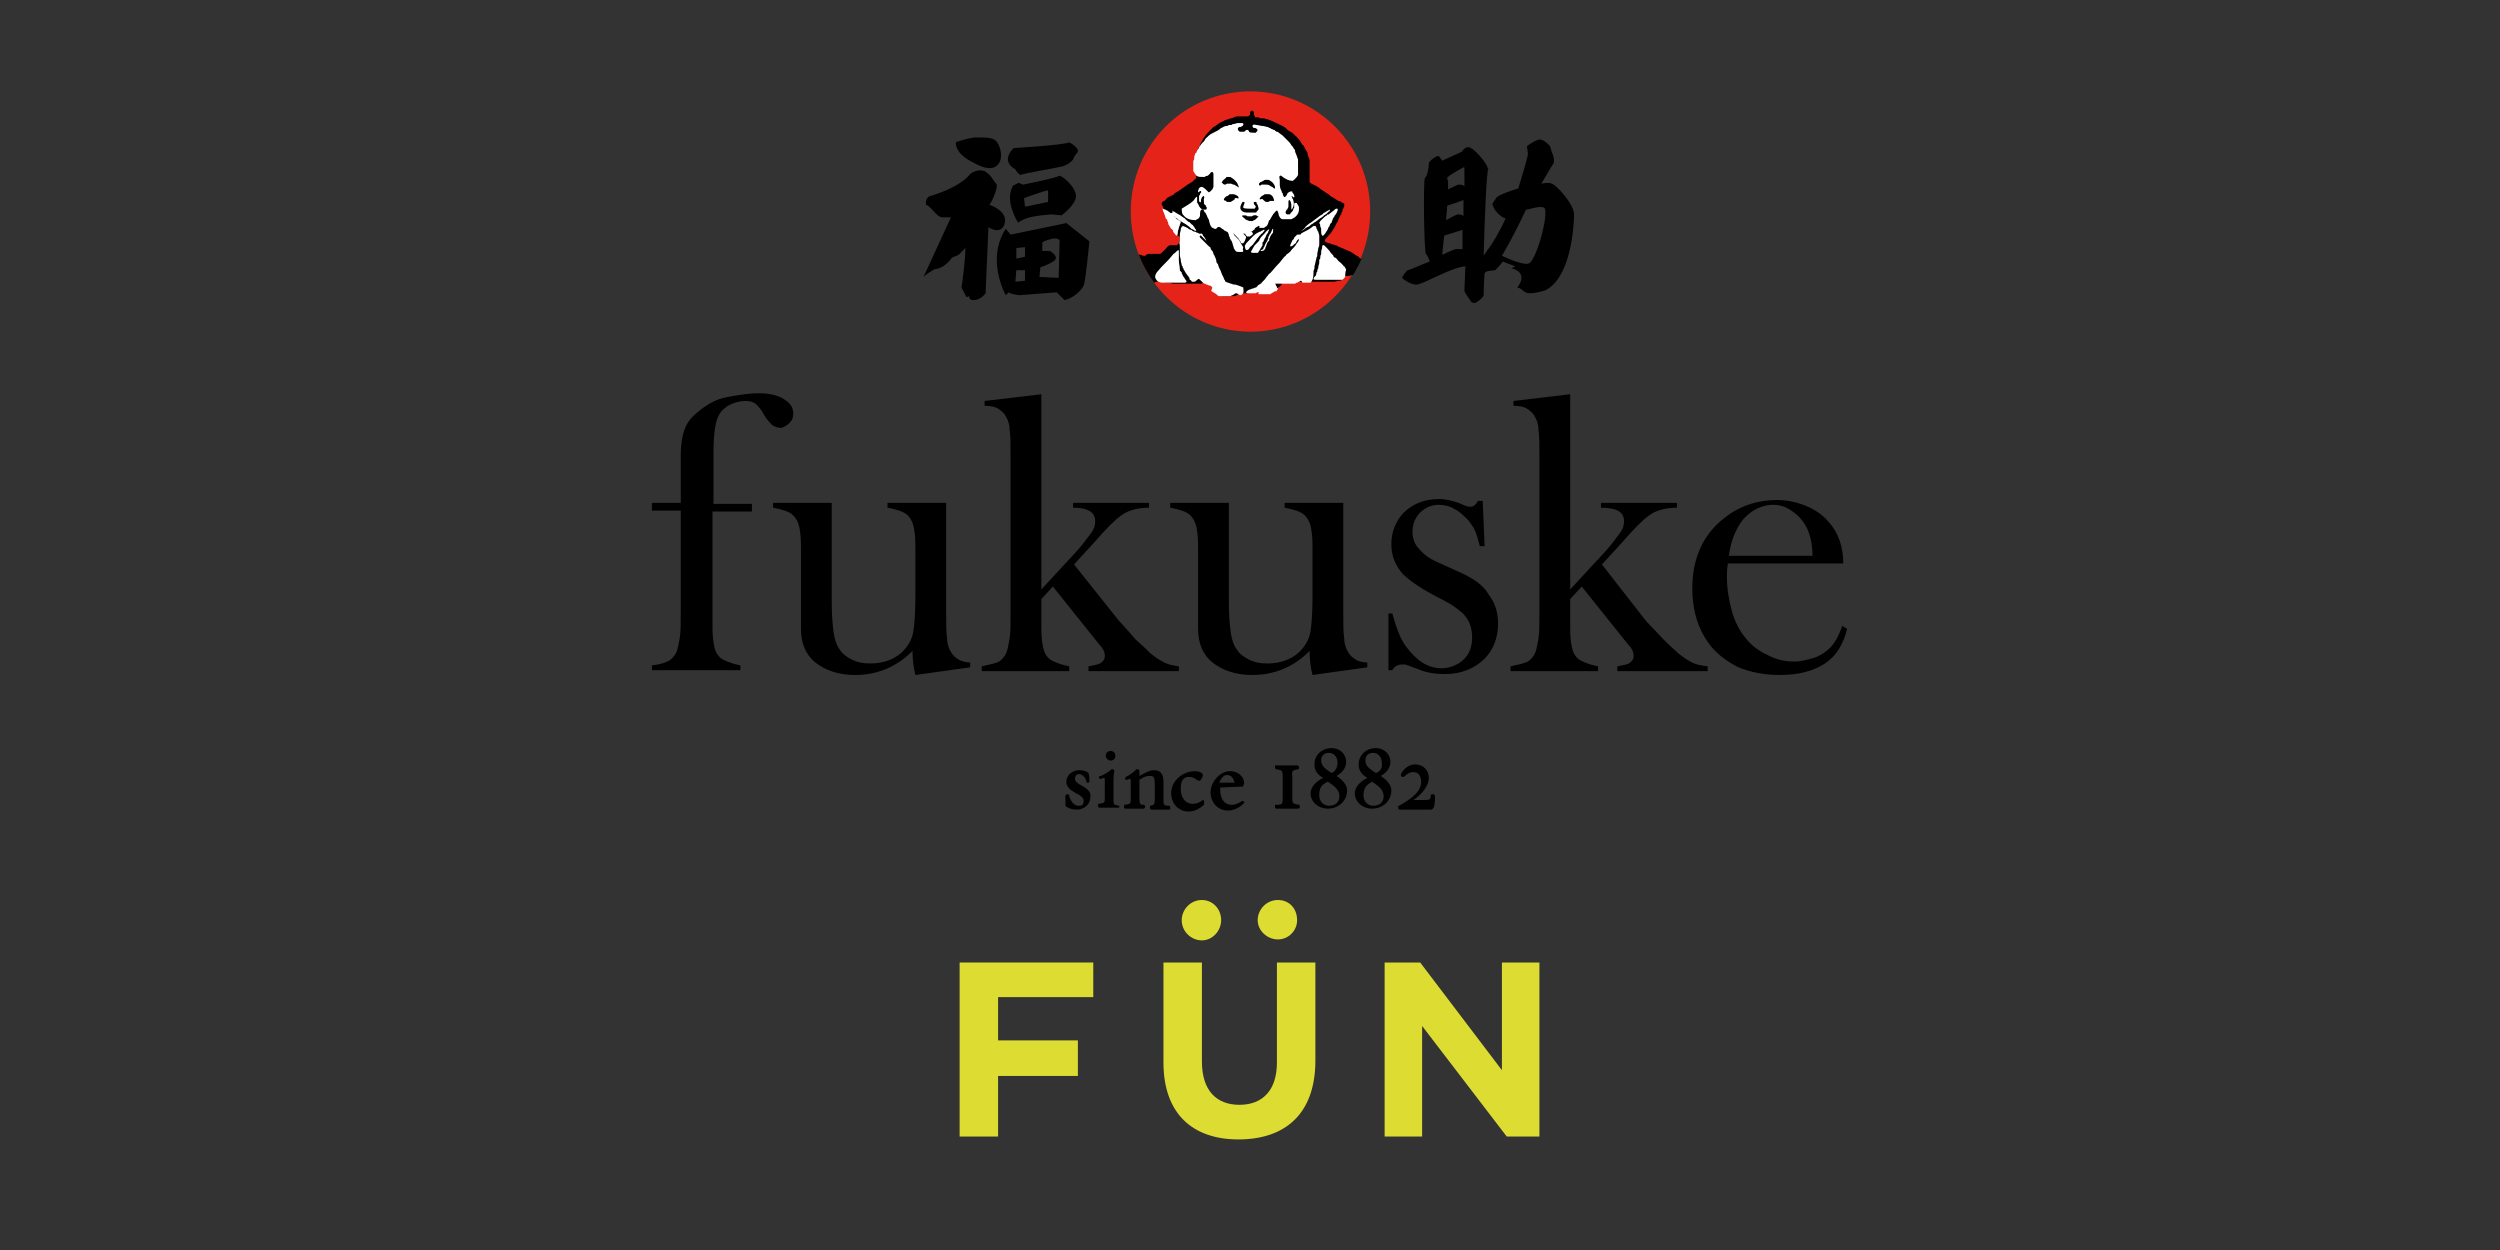 <?xml version="1.0" encoding="utf-8"?>
<!-- Generator: Adobe Illustrator 24.2.3, SVG Export Plug-In . SVG Version: 6.00 Build 0)  -->
<svg version="1.1" id="レイヤー_1" xmlns="http://www.w3.org/2000/svg" xmlns:xlink="http://www.w3.org/1999/xlink" x="0px"
	 y="0px" width="260px" height="130px" viewBox="0 0 260 130" style="enable-background:new 0 0 260 130;" xml:space="preserve">
<rect x="0" y="0" width="260" height="130" fill="#333333" stroke="none"/>
<style type="text/css">
	.st0{clip-path:url(#SVGID_2_);fill:#E62318;}
	.st1{clip-path:url(#SVGID_4_);}
	.st2{clip-path:url(#SVGID_6_);fill:#FFFFFF;}
	.st3{clip-path:url(#SVGID_8_);fill:#FFFFFF;}
	.st4{clip-path:url(#SVGID_10_);fill:#FFFFFF;}
	.st5{clip-path:url(#SVGID_12_);fill:#FFFFFF;}
	.st6{clip-path:url(#SVGID_14_);fill:#FFFFFF;}
	.st7{clip-path:url(#SVGID_16_);fill:#FFFFFF;}
	.st8{clip-path:url(#SVGID_18_);fill:#FFFFFF;}
	.st9{clip-path:url(#SVGID_20_);fill:#FFFFFF;}
	.st10{clip-path:url(#SVGID_22_);fill:#FFFFFF;}
	.st11{clip-path:url(#SVGID_24_);fill:#FFFFFF;}
	.st12{clip-path:url(#SVGID_26_);fill:#FFFFFF;}
	.st13{clip-path:url(#SVGID_28_);fill:#FFFFFF;}
	.st14{clip-path:url(#SVGID_30_);fill:#FFFFFF;}
	.st15{clip-path:url(#SVGID_32_);fill:#FFFFFF;}
	.st16{clip-path:url(#SVGID_34_);fill:#FFFFFF;}
	.st17{clip-path:url(#SVGID_36_);}
	.st18{clip-path:url(#SVGID_38_);}
	.st19{clip-path:url(#SVGID_40_);}
	.st20{clip-path:url(#SVGID_42_);}
	.st21{clip-path:url(#SVGID_44_);}
	.st22{clip-path:url(#SVGID_46_);}
	.st23{clip-path:url(#SVGID_48_);fill:#FFFFFF;}
	.st24{fill:#DCDC32;}
</style>
<g id="レイヤー_1_1_">
</g>
<g>
	<g>
		<g>
			<g>
				<path d="M112.5,81.7c-0.4-0.2-0.7-0.4-0.7-0.7c0-0.2,0.1-0.5,0.4-0.5c0.3,0,0.7,0.3,0.8,0.8l0,0.1l0.1,0l0,0
					c0.2,0,0.2-0.1,0.2-0.1c0-0.3,0-0.9-0.2-1c-0.2-0.1-0.5-0.2-0.8-0.2c-0.9,0-1.4,0.6-1.4,1.2c0,0.6,0.5,0.9,1,1.2
					c0.4,0.2,0.8,0.4,0.8,0.8c0,0.4-0.2,0.5-0.5,0.5c-0.5,0-0.8-0.4-1-1l0-0.1c0,0,0-0.1-0.2-0.1c-0.1,0-0.2,0.1-0.2,0.2
					c0,1,0,1.1,0.1,1.1c0.3,0.2,0.7,0.3,1.1,0.3c0.8,0,1.4-0.6,1.4-1.3C113.5,82.3,113,82,112.5,81.7z"/>
				<path d="M115.5,79.1c0.3,0,0.5-0.2,0.5-0.5c0-0.3-0.2-0.5-0.5-0.5c-0.3,0-0.5,0.2-0.5,0.5C115,78.9,115.3,79.1,115.5,79.1z"/>
				<path d="M116.4,83.8L116.4,83.8c-0.6-0.1-0.6-0.1-0.6-0.7v-1.6c0-0.3,0-1.1,0.1-1.3c0-0.1-0.1-0.2-0.2-0.2l-0.1,0l0,0
					c-0.3,0.3-0.7,0.5-1.1,0.7l-0.1,0c-0.1,0-0.1,0.1-0.1,0.2c0,0.1,0.1,0.1,0.2,0.1l0,0c0.1,0,0.2-0.1,0.3-0.1c0.1,0,0.1,0,0.1,0.5
					v1.5c0,0.6,0,0.6-0.6,0.7l-0.1,0l0,0.1c0,0.1,0,0.2,0,0.2l0.1,0.1h0.1c0.2,0,0.5,0,1,0c0.4,0,0.7,0,0.9,0l0,0l0.1,0l0-0.1l0-0.1
					C116.5,83.8,116.5,83.8,116.4,83.8z"/>
				<path d="M121.6,83.8c-0.6,0-0.6-0.1-0.6-0.7v-1.8c0-0.8-0.3-1.2-1-1.2c-0.4,0-0.8,0.2-1.5,0.6c0-0.3,0-0.4,0-0.5
					c0-0.1-0.1-0.2-0.2-0.2l-0.1,0l0,0c-0.3,0.3-0.7,0.6-1.1,0.8c0,0-0.1,0.1-0.1,0.2c0,0.1,0.1,0.1,0.2,0.1l0,0
					c0.1,0,0.2-0.1,0.3-0.1c0.1,0,0.1,0,0.1,0.5v1.5c0,0.6,0,0.6-0.6,0.7l-0.1,0l0,0.1c0,0,0,0.2,0,0.2l0.1,0.1h0.1c0.3,0,0.7,0,1,0
					c0.2,0,0.6,0,0.8,0l0,0h0c0.1,0,0.2-0.1,0.2-0.2c0-0.1-0.1-0.2-0.1-0.2l0,0c-0.4,0-0.5,0-0.5-0.7v-1.9c0.6-0.4,0.8-0.4,1.1-0.4
					c0.4,0,0.5,0.1,0.5,1v1.4c0,0.6-0.1,0.6-0.4,0.7l-0.1,0l0,0.1c0,0.1,0,0.2,0,0.2l0.1,0.1h0.1c0.2,0,0.5,0,0.9,0
					c0.3,0,0.8,0,0.9,0l0,0l0.1,0l0-0.1l0-0.1C121.7,83.8,121.6,83.8,121.6,83.8z"/>
				<path d="M125.1,83.2L125.1,83.2L125.1,83.2c-0.4,0.3-0.7,0.4-1.1,0.4c-0.5,0-1.2-0.4-1.2-1.6c0-1.1,0.5-1.2,0.9-1.2
					c0.3,0,0.5,0.1,0.6,0.2c0.2,0.1,0.3,0.2,0.4,0.2c0.2,0,0.4-0.4,0.4-0.6c0-0.2-0.4-0.4-0.8-0.4c-1.3,0-2.5,1-2.5,2.3
					c0,1.1,0.8,1.9,1.8,1.9c0.8,0,1.4-0.5,1.6-0.7c0,0,0.1-0.1,0-0.2C125.3,83.3,125.2,83.2,125.1,83.2z"/>
				<path d="M129.3,81.8L129.3,81.8c0-0.2,0.1-0.3,0.1-0.3c0-0.6-0.5-1.3-1.5-1.3c-1,0-2,1.1-2,2.2c0,1.1,0.8,1.9,1.8,1.9
					c0.6,0,1.2-0.3,1.6-0.7l0.1-0.1l0-0.1c0,0-0.1-0.1-0.2-0.1h0l0,0c-0.3,0.2-0.7,0.4-1.1,0.4c-0.6,0-1.2-0.4-1.2-1.6
					c0-0.1,0-0.1,0-0.2L129.3,81.8z M127.6,80.6c0.5,0,0.7,0.4,0.8,0.8l-1.6,0C127,80.9,127.3,80.6,127.6,80.6z"/>
				<path d="M135,80c0.1,0,0.1-0.1,0.1-0.2c0-0.1-0.1-0.2-0.2-0.2h0c-0.2,0-0.7,0-1,0c-0.2,0-0.9,0-1.2,0l0,0l-0.1,0l0,0.1l0,0.1
					c0,0.1,0.1,0.2,0.1,0.2h0c0.6,0.1,0.7,0.1,0.7,0.7V83c0,0.7-0.1,0.7-0.7,0.7l-0.1,0l0,0.1c0,0.1,0,0.2,0,0.2l0.1,0.1h0.1
					c0.2,0,0.8,0,1.2,0c0.3,0,0.9,0,1,0l0,0c0.1,0,0.2-0.1,0.2-0.2c0-0.1-0.1-0.2-0.1-0.2h0c-0.6-0.1-0.7-0.1-0.7-0.7v-2.3
					C134.3,80.1,134.5,80.1,135,80z"/>
				<path d="M139,80.7c0.7-0.4,1-0.9,1-1.5c0-0.8-0.7-1.4-1.5-1.4c-1,0-1.8,0.7-1.8,1.7c0,0.7,0.4,1.1,0.9,1.4
					c-0.8,0.4-1.3,1-1.3,1.6c0,0.9,0.8,1.6,1.8,1.6c1.1,0,2-0.8,2-1.9C140.1,81.6,139.6,81.1,139,80.7z M138.5,80.4
					c-0.6-0.4-1.1-0.7-1.1-1.3c0-0.5,0.3-0.8,0.8-0.8c0.5,0,0.9,0.4,0.9,1C139.1,79.8,138.9,80.2,138.5,80.4z M138.1,81.3
					L138.1,81.3c0.6,0.4,1.2,0.8,1.2,1.5c0,0.6-0.4,1-1.1,1c-0.5,0-1-0.4-1-1.1C137.2,82,137.4,81.6,138.1,81.3z"/>
				<path d="M143.6,80.7c0.7-0.4,1-0.9,1-1.5c0-0.8-0.7-1.4-1.5-1.4c-1,0-1.8,0.7-1.8,1.7c0,0.7,0.4,1.1,0.9,1.4
					c-0.8,0.4-1.3,1-1.3,1.6c0,0.9,0.8,1.6,1.8,1.6c1.1,0,2-0.8,2-1.9C144.7,81.6,144.2,81.1,143.6,80.7z M143.1,80.4
					c-0.6-0.4-1.1-0.7-1.1-1.3c0-0.5,0.3-0.8,0.8-0.8c0.5,0,0.9,0.4,0.9,1C143.8,79.8,143.6,80.2,143.1,80.4z M142.7,81.3
					L142.7,81.3c0.6,0.4,1.2,0.8,1.2,1.5c0,0.6-0.4,1-1.1,1c-0.5,0-1-0.4-1-1.1C141.8,82,142.1,81.6,142.7,81.3z"/>
				<path d="M149.2,82.7c0,0,0-0.1-0.2-0.1c-0.2,0-0.2,0.1-0.2,0.1c0,0.5-0.1,0.5-0.9,0.5H147c0.9-0.6,1.6-1.5,1.6-2.3
					c0-0.8-0.6-1.4-1.4-1.4c-0.6,0-1.1,0.3-1.5,1c0,0.1,0,0.1,0,0.2c0,0,0.1,0.1,0.2,0.1l0.1,0l0,0c0.3-0.3,0.6-0.5,1-0.5
					c0.5,0,0.8,0.4,0.8,1c0,0.9-0.7,1.6-2.3,2.5c-0.1,0-0.1,0.1-0.1,0.2c0,0.1,0.1,0.2,0.2,0.2l0,0c0.6,0,1.1,0,1.8,0
					c0.3,0,0.7,0,0.9,0c0.2,0,0.4,0,0.5,0c0.2,0,0.2-0.1,0.3-0.2C149.2,83.8,149.3,83,149.2,82.7z"/>
			</g>
			<g>
				<g>
					<g>
						<path d="M110.9,23.2l-5.8,1.2l-0.5-0.6c-2.1,3.2,0,6.9,0,6.9l0.3-0.3c0.2,0.2,1.1,0.3,1.1,0.3l3.9-0.3l0.8,0.8
							c0.8-0.1,1.8-1,2-1.5c0.2-0.4,0.6-4.6,0.6-4.6L110.9,23.2z M106.6,25.7v1l-0.9,0.2l0-1.1L106.6,25.7z M105.6,29.3l0.1-1.2
							l0.9,0l0,1.1L105.6,29.3z M110.1,28.9l-2-0.1l0.1-1c0,0,1.5-0.5,1.6-0.9c0.1-0.4-0.6-0.8-0.6-0.8l-0.8,0l0-0.9
							c0.1-0.1,0.9-0.4,1.3-0.4c0.4,0,0.5,0.2,0.5,0.2L110.1,28.9z"/>
						<path d="M105.8,23.2C105.8,23.2,105.8,23.2,105.8,23.2C105.8,23.2,105.8,23.2,105.8,23.2z"/>
						<path d="M105.6,17.6c0.1,0.3,0.5,0.6,0.5,0.6c0.5-0.2,3.6-0.7,4.4-0.9c0.7-0.2,1.1-0.7,1.1-0.7c0.1-0.4,0.5-0.8,0.5-0.8
							c0.1-0.5-0.9-1-0.9-1c-0.6,0.3-5.8,0.6-5.8,0.6C104,16.9,105.6,17.6,105.6,17.6z"/>
						<path d="M106.5,22.8c0.9-0.4,2.9-0.5,2.9-0.5l1,0.1c0,0,1.5-1.1,1.5-2c0-1-1.6-2.3-1.8-2.1c-0.2,0.2-3.7,0.9-3.7,0.9l-0.5-0.2
							c-0.2,0.2-0.5,0.2-0.6,0.4c-0.8,1.6,0.5,3.6,0.6,3.8C105.8,23.2,105.9,23.1,106.5,22.8z M109,19.8V21l-2.4,0.5l-0.1-0.9
							C106.5,20.6,108.7,19.8,109,19.8z"/>
						<path d="M104.5,23.2c0.3-1.3-1.6-1.9-1.6-1.9c0.2-0.2,1-1.9,0.7-2.2c-0.3-0.3-0.5-0.9-1.2-1.3c-0.8-0.3-1.5,0.3-1.5,0.3
							c-1.2,1.5-4.2,2.3-4.2,2.3c-0.5,0.2-0.4,0.9-0.4,0.9c0.5,0.1,1.1,1.3,1.7,1.3h0.9L96,28.9c0.1-0.3,1.2-0.9,1.2-0.9
							c1.1-0.1,1.8-1.2,1.8-1.2l0.7-0.3l0.7-0.7c0,1.4-0.4,4.1-0.4,4.1l0.5,1l0.3-0.1c0,0-0.1,0.5,0.6,0.4c0.7-0.1,1.1-0.7,1.1-0.7
							l0.3-6.9C102.8,23.7,104.2,24.5,104.5,23.2z"/>
						<path d="M101.6,17.1c0.6,0.3,1.6,0.7,2.2,0c0.6-0.7,0.2-1.9-0.1-2.3c-0.3-0.5-1.1-0.5-1.9-0.5c-0.8-0.1-2.4,0.5-2.4,0.5
							C99.4,16.1,101,16.8,101.6,17.1z"/>
					</g>
					<path d="M163.7,22.3c0-1.1-1.9-3.1-2.3-3.2c-0.2-0.1-0.6-0.1-1.1,0c0.6-1,1.1-1.9,1.2-2c0.2-0.2,0.1-0.8,0-1
						c-0.1-0.2-0.3-0.9-0.3-0.9s-0.5-0.6-1-0.7c-0.5,0-1.4,0.7-1.4,0.7s0.1,0.6,0.1,0.9c-0.2,0.9-0.6,2.2-1,3.5c0,0,0,0,0,0
						c-2.3,0.7-2.3,1-2.3,1l-0.4,0.6c0.3,1.1,1.3,1.5,1.3,1.5s0,0,0.1,0c-0.7,1.5-1.4,2.7-1.9,3.3c-0.1,0.2-0.3,0.4-0.4,0.6
						c0.1-3.8,0.3-8.9,0.5-9.1h-0.1c0,0,0,0,0-0.1c-0.2-0.6-1.5-2.1-2-2.1c-0.4,0-0.7,0.5-0.7,0.5l-2,0.9c0,0,0,0.1,0.1,0.2
						c-0.3-0.5-0.5-0.7-0.5-0.7c-0.1,0-1.1,0.5-1,0.9c0,0.4-0.2,1.3-0.4,1.4c-0.2,0.1-0.1,7.7,0.1,7.9c0.2,0.2,0.3,0.6,0.4,0.8
						c-1.1,0.4-2.1,0.9-2.3,0.9c-0.3,0.2-0.6,0.8-0.6,0.8s0.8,0.7,1.5,0.7c0.7,0,3.6-1.8,5.1-1.9l-0.1,2.6c0,0,0.4,0.7,0.6,0.9
						c0.1,0.3,0.3,0.3,0.5,0.3c0.2,0,0.9-0.6,0.9-0.8c0-0.1,0-1,0.1-2.3c0.1-0.1,0.3-0.2,0.3-0.2l0.8-0.1c0.2-0.2,0.5-0.5,0.8-0.9
						c0.2,0.1,1.3,0.5,1.3,0.5l-0.4,0.2c1.9,0.5,0.6,2,0.6,2c0.6,0.1,0.6,0.6,1.3,0.6c0.7,0,1.6-0.3,1.6-0.3
						C163.4,28.9,163.7,23.4,163.7,22.3z M152.1,25.9l-0.7,0c0,0-0.6,0.2-1.4,0.6c0-0.3,0.1-1.1,0.2-2c0.7-0.2,1.9-0.6,1.9-0.6
						s0-0.1,0-0.1L152.1,25.9z M152.2,22.7c0-0.1,0-0.2,0-0.2c-0.1-0.2-0.5-0.2-0.6-0.2c-0.1,0-0.7,0.3-1.2,0.6c0-0.5,0.1-1,0.1-1.5
						c0.6-0.2,1.5-0.5,1.7-0.6L152.2,22.7z M152.3,19.4c-0.1-0.2-0.5-0.2-0.6-0.2c-0.1,0-0.7,0.3-1.1,0.5c0-0.3,0-0.5,0-0.7
						c0-0.2-0.1-0.4-0.1-0.6c0,0,0.1,0.1,0.1,0c0.3-0.3,1.6-1,1.6-1s0,0,0.1,0L152.3,19.4z M159,27.4c-0.5,0.2-2-0.4-2.8-0.8
						c0.9-1.5,2-3.7,2.5-4.8c0,0,0.1,0,0.1,0c0.8-0.2,1.8-0.5,1.9,0C160.9,23.1,159.7,27.1,159,27.4z"/>
					<g>
						<g>
							<g>
								<g>
									<defs>
										<path id="SVGID_1_" d="M117.6,22c0,6.9,5.6,12.5,12.5,12.5c6.9,0,12.5-5.6,12.5-12.5c0-6.9-5.6-12.5-12.5-12.5
											C123.1,9.5,117.6,15.1,117.6,22"/>
									</defs>
									<clipPath id="SVGID_2_">
										<use xlink:href="#SVGID_1_"  style="overflow:visible;"/>
									</clipPath>
									<path class="st0" d="M142.5,22c0,6.9-5.6,12.5-12.5,12.5c-6.9,0-12.5-5.6-12.5-12.5c0-6.9,5.6-12.5,12.5-12.5
										C136.9,9.5,142.5,15.1,142.5,22"/>
								</g>
							</g>
						</g>
						<g>
							<g>
								<g>
									<defs>
										<path id="SVGID_3_" d="M117.6,22c0,6.9,5.6,12.5,12.5,12.5c6.9,0,12.5-5.6,12.5-12.5c0-6.9-5.6-12.5-12.5-12.5
											C123.1,9.5,117.6,15.1,117.6,22"/>
									</defs>
									<clipPath id="SVGID_4_">
										<use xlink:href="#SVGID_3_"  style="overflow:visible;"/>
									</clipPath>
									<path class="st1" d="M142.5,28c0-0.1,0-0.1-0.1-0.2c-0.1-0.1-0.2-0.3-0.3-0.4c-0.1-0.1-0.2-0.1-0.2-0.2c0,0,0,0-0.1-0.1
										c0,0-0.1,0-0.1-0.1c-0.1,0-0.1-0.1-0.2-0.1c0,0-0.1,0-0.1-0.1c-0.1,0-0.1-0.1-0.1-0.1c-0.2-0.1-0.4-0.2-0.5-0.3
										c-0.1-0.1-0.2-0.1-0.3-0.2c-0.2-0.1-0.5-0.2-0.7-0.3c-0.2-0.1-0.5-0.2-0.7-0.3c0,0-0.1,0-0.1-0.1c0,0-0.1,0-0.1,0
										c-0.1,0-0.2-0.1-0.4-0.1c-0.1,0-0.1-0.1-0.2-0.1c-0.1,0-0.3-0.1-0.4-0.1c0,0-0.1-0.1-0.1-0.1c0-0.1,0-0.2,0.1-0.3
										c0.1-0.1,0.2-0.2,0.2-0.2c0.1-0.2,0.3-0.3,0.4-0.5c0.2-0.3,0.4-0.6,0.5-0.9c0,0,0.1-0.1,0.1-0.1c0-0.1,0.1-0.2,0.1-0.3
										c0.1-0.1,0.1-0.3,0.2-0.4c0,0,0-0.1,0.1-0.1c0,0,0-0.1,0-0.1c0-0.1,0-0.1,0.1-0.2c0-0.1,0-0.2,0.1-0.3c0-0.1,0-0.1,0.1-0.2
										c0,0,0-0.1,0-0.1c0,0,0-0.1,0-0.1c0,0,0-0.1,0-0.1c0-0.1-0.1-0.1-0.2-0.1c-0.1-0.1-0.2-0.2-0.4-0.2
										c-0.1-0.1-0.2-0.1-0.3-0.2c-0.2-0.1-0.3-0.2-0.5-0.3c0,0-0.1,0-0.1-0.1c-0.3-0.2-0.6-0.4-0.9-0.6c-0.1-0.1-0.3-0.2-0.4-0.3
										c-0.2-0.1-0.4-0.2-0.6-0.3c-0.1-0.1-0.2-0.1-0.2-0.2c0,0,0-0.1,0-0.1c0-0.1,0-0.2,0-0.3c0-0.1,0-0.3,0-0.5
										c0-0.1,0-0.3,0-0.4c0-0.1,0-0.2,0-0.3c0-0.1,0-0.2,0-0.2c0-0.1,0-0.2,0-0.3c0-0.1,0-0.3-0.1-0.4c0-0.1-0.1-0.2-0.1-0.3
										c0,0,0-0.1,0-0.1c0-0.1-0.1-0.3-0.2-0.4c0-0.1-0.1-0.1-0.1-0.2c0-0.1-0.1-0.1-0.1-0.2c0,0,0-0.1-0.1-0.1
										c0,0-0.1-0.1-0.1-0.1c0-0.1-0.1-0.1-0.1-0.2c-0.1-0.1-0.1-0.2-0.2-0.3c-0.1-0.1-0.1-0.1-0.2-0.2c0,0,0-0.1-0.1-0.1
										c0,0-0.1-0.1-0.1-0.1c0,0-0.1-0.1-0.1-0.1c0,0-0.1-0.1-0.1-0.1c-0.1-0.1-0.2-0.2-0.3-0.2c-0.2-0.1-0.3-0.2-0.5-0.4
										c-0.1-0.1-0.2-0.1-0.3-0.2c-0.1,0-0.1-0.1-0.2-0.1c-0.1,0-0.1,0-0.2-0.1c-0.3-0.1-0.6-0.3-0.9-0.4c-0.1,0-0.2-0.1-0.3-0.1
										c-0.1,0-0.3-0.1-0.4-0.1c-0.1,0-0.2,0-0.2,0c-0.1,0-0.2,0-0.3-0.1c-0.1,0-0.2,0-0.3,0c-0.1,0-0.1,0-0.1-0.1
										c-0.1-0.1-0.1-0.2-0.1-0.3c0,0,0-0.1,0-0.1c0-0.1-0.1-0.2-0.2-0.2v0c-0.2,0-0.2,0.3-0.2,0.4c0,0,0,0.1-0.1,0.1
										c0,0-0.1,0.1-0.1,0.1c0,0,0,0,0,0c-0.1,0-0.2,0-0.2,0c0,0,0,0,0,0c0,0-0.1,0-0.1,0c0,0-0.1,0-0.1,0c0,0-0.1,0-0.1,0
										c0,0,0,0,0,0c0,0-0.1,0-0.1,0c0,0-0.2,0-0.2,0c0,0-0.1,0-0.1,0c-0.1,0-0.1,0-0.2,0c-0.2,0-0.4,0.1-0.6,0.2c0,0-0.1,0-0.1,0
										c-0.1,0-0.2,0.1-0.3,0.1c-0.1,0-0.2,0.1-0.3,0.1c-0.1,0-0.1,0.1-0.2,0.1c-0.1,0-0.1,0.1-0.2,0.1c-0.1,0-0.1,0.1-0.2,0.1
										c-0.1,0.1-0.3,0.2-0.4,0.3c-0.1,0-0.1,0.1-0.2,0.1c-0.1,0.1-0.1,0.1-0.2,0.2c-0.4,0.4-0.8,0.8-1,1.3
										c-0.1,0.1-0.2,0.3-0.2,0.4c0,0,0,0.1-0.1,0.1c0,0.1-0.1,0.2-0.1,0.2c-0.1,0.3-0.2,0.6-0.2,0.9c0,0.1,0,0.1,0,0.2
										c0,0,0,0.1,0,0.2c0,0,0,0.1,0,0.1c0,0.2,0,0.4,0,0.6v0.2c0,0.1,0,0.2,0,0.4c0,0.1,0,0.2,0,0.3c0,0.1,0,0.2,0,0.2
										c0,0,0,0.1-0.1,0.1c0,0-0.1,0.1-0.1,0.1c-0.1,0.1-0.1,0.1-0.2,0.2c-0.2,0.1-0.3,0.2-0.5,0.3c-0.3,0.2-0.7,0.5-1,0.7
										c-0.2,0.1-0.4,0.2-0.5,0.4c0,0-0.1,0-0.1,0c-0.1,0-0.1,0.1-0.2,0.1c-0.2,0.1-0.4,0.2-0.5,0.4c-0.1,0.1-0.2,0.1-0.3,0.2
										c0,0-0.1,0.1-0.1,0.1c0,0.1,0,0.2,0.1,0.3c0.1,0.2,0.1,0.4,0.2,0.6c0,0.1,0.1,0.1,0.1,0.2c0,0.1,0,0.1,0.1,0.2
										c0,0,0,0.1,0.1,0.1c0.1,0.1,0.1,0.3,0.2,0.4c0,0.1,0.1,0.1,0.1,0.2c0,0.1,0.1,0.1,0.1,0.2c0,0.1,0.1,0.2,0.1,0.3
										c0,0.1,0.1,0.1,0.1,0.2c0,0.1,0.1,0.2,0.1,0.2c0.1,0.1,0.1,0.2,0.2,0.3c0.1,0.1,0.1,0.1,0.2,0.2c0.1,0.1,0.2,0.1,0.2,0.2
										c0,0,0,0.1,0,0.1c0,0.1,0,0.1,0,0.2c0,0.1-0.1,0.3-0.2,0.4c0,0-0.1,0.1-0.1,0.1c-0.1,0-0.2,0-0.3,0c-0.1,0-0.1,0-0.2,0
										c-0.1,0-0.1,0-0.2,0c-0.2,0-0.4,0.3-0.5,0.4c-0.1,0.1-0.2,0.2-0.3,0.3c0,0-0.1,0.1-0.1,0.1c0,0-0.1,0-0.1,0.1
										c-0.1,0-0.2,0-0.3,0c0,0-0.1,0-0.1,0c-0.1,0-0.1,0-0.2,0c-0.1,0-0.2,0-0.3,0c0,0-0.2,0-0.2,0c0,0,0,0-0.1,0
										c-0.2,0-0.3,0.1-0.4,0.2c0,0,0,0-0.1,0c-0.1,0-0.2,0-0.3-0.1c-0.1,0-0.3,0-0.4-0.1c-0.1,0-0.1,0-0.2,0
										c-0.1,0-0.2-0.1-0.3,0c-0.4,0-0.1,0.5,0,0.7c0,0,0,0.1,0.1,0.1c0,0,0.1,0.1,0.1,0.1c0,0,0.1,0.1,0.1,0.1
										c0,0.1,0.1,0.1,0.1,0.2c0.1,0.1,0.2,0.3,0.3,0.4c0.1,0,0.1,0.1,0.2,0.1c0.1,0,0.2,0.1,0.2,0.1c0,0.1,0,0.1,0.1,0.2
										c0,0.1,0,0.1,0.1,0.2c0,0.1,0.1,0.2,0.1,0.3c0,0,0.1,0.1,0.1,0.1c0,0,0.1,0.1,0.1,0.1c0,0,0,0.1,0,0.2c0,0.1,0,0.1,0.1,0.2
										c0.1,0.1,0.4-0.1,0.5-0.1c0.1,0,0.2-0.1,0.3-0.1c0.1,0,0.2-0.1,0.3-0.1c0.1,0,0.2,0,0.2,0.1c0.2,0,0.3,0.1,0.5,0.1
										c0.1,0,0.1,0,0.2,0c0.1,0,0.3,0,0.4,0.1c0.1,0,0.2,0,0.3,0c0.1,0,0.1,0,0.2,0c0.1,0,0.1,0,0.2,0c0,0,0.1,0,0.2,0
										c0.1,0,0.1,0,0.2,0c0.1,0,0.2,0,0.4,0c0.1,0,0.1,0,0.2,0c0.1,0,0.2,0,0.3,0c0.1,0,0.3,0,0.4,0c0.1,0,0.1,0,0.2,0
										c0.1,0,0.2,0,0.4,0c0.1,0,0.1,0,0.2-0.1c0.1,0,0.1-0.1,0.2-0.1c0,0,0,0,0,0c0.1,0,0.1,0.1,0.2,0.1c0.1,0,0.1,0.1,0.2,0.1
										c0.1,0,0.2,0.1,0.2,0.1c0.1,0,0.1,0,0.2,0.1c0,0,0,0,0,0c0,0.1,0,0.2,0,0.2c0,0,0,0.1,0.1,0.2c0.1,0.1,0.2,0.2,0.3,0.3
										c0.1,0.1,0.2,0.1,0.3,0.2c0.1,0.1,0.2,0.2,0.4,0.2c0.3,0,0.5,0,0.8,0c0.1,0,0.1,0,0.2,0c0.1,0,0.3,0,0.4-0.1
										c0.1,0,0.3-0.2,0.4-0.2c0.1,0,0.1,0,0.2,0c0.1,0,0.1,0,0.1,0c0,0,0.1,0,0.1,0c0.1,0,0.1,0,0.2,0c0.1,0,0.2-0.1,0.2-0.1
										c0.1-0.1,0.1-0.2,0.2-0.2c0.1,0,0.2,0,0.3,0c0.1,0,0.3,0,0.4,0c0.1,0,0.1,0,0.2,0c0.1,0,0.1,0,0.2,0.1c0.1,0,0.2,0,0.2,0
										c0.1,0,0.1,0,0.2,0c0,0,0.1,0,0.1,0h0.2c0.1,0,0.3,0,0.4,0c0,0,0.1,0,0.1,0c0,0,0.1,0,0.1,0c0.1,0,0.2-0.1,0.3-0.2
										c0,0,0.1,0,0.1-0.1c0.1-0.1,0.3-0.2,0.4-0.3c0.1-0.1,0.1-0.1,0.1-0.2c0,0,0-0.1,0-0.1c0,0,0.1,0,0.1,0c0,0,0.1,0,0.1,0h0.2
										c0,0,0.1,0,0.1,0c0.1,0,0.3,0,0.4,0c0.1,0,0.2,0,0.3-0.1c0.1,0,0.1,0,0.2,0c0.1-0.1,0.2-0.1,0.3-0.1c0.1,0,0.2,0.1,0.3,0.1
										c0,0,0.1,0,0.1,0c0.1,0,0.2,0,0.3,0c0.3,0,0.5,0,0.7,0c0.2,0,0.5,0,0.7,0c0.1,0,0.3,0,0.4,0c0.2,0,0.3,0,0.5,0
										c0.1,0,0.2,0,0.3,0c0.1,0,0.2,0,0.4,0c0.2,0,0.4-0.1,0.6-0.1c0.1,0,0.2,0,0.2-0.1c0.1,0,0.2-0.1,0.2-0.2
										c0.1-0.1,0.1-0.2,0.2-0.2c0.1,0,0.2,0,0.3,0c0.1,0,0.2,0,0.4-0.1c0.1,0,0.1,0,0.2,0c0,0,0.1,0,0.1,0c0.1,0,0.2-0.1,0.3-0.1
										c0.1,0,0.1,0,0.2-0.1c0.1,0,0.1,0,0.2-0.1c0,0,0.1,0,0.1-0.1c0.1,0,0.1-0.1,0.2-0.1c0.1,0,0.1,0,0.1-0.1
										c0.1,0,0.2-0.1,0.3-0.2C142.5,28.1,142.5,28,142.5,28"/>
								</g>
							</g>
						</g>
						<g>
							<g>
								<g>
									<defs>
										<path id="SVGID_5_" d="M117.6,22c0,6.9,5.6,12.5,12.5,12.5c6.9,0,12.5-5.6,12.5-12.5c0-6.9-5.6-12.5-12.5-12.5
											C123.1,9.5,117.6,15.1,117.6,22"/>
									</defs>
									<clipPath id="SVGID_6_">
										<use xlink:href="#SVGID_5_"  style="overflow:visible;"/>
									</clipPath>
									<path class="st2" d="M138.7,21.9c0.1-0.1,0.2-0.2,0.3-0.2c0,0,0.1,0,0.1,0c0.1,0.1-0.1,0.5-0.2,0.6c0,0,0,0.1-0.1,0.1
										c0,0.1,0,0.1-0.1,0.2c0,0.1-0.1,0.1-0.1,0.2c0,0.1-0.1,0.2-0.1,0.3c0,0,0,0.1-0.1,0.1c0,0.1-0.1,0.1-0.1,0.2
										c0,0.1-0.1,0.2-0.1,0.2c-0.1,0.1-0.1,0.3-0.2,0.4c-0.1,0.1-0.3,0.6-0.5,0.5c-0.1-0.1-0.1-0.4-0.1-0.5c0-0.1,0-0.1,0-0.2
										c0-0.1-0.1-0.2-0.1-0.3c0,0,0-0.1,0-0.1c0-0.1-0.1-0.2-0.1-0.2c0-0.1,0.1-0.1,0.1-0.2c0.1-0.1,0.2-0.2,0.3-0.3
										c0.1-0.1,0.2-0.2,0.4-0.3c0-0.1,0.1-0.1,0.2-0.1C138.4,22.1,138.6,22,138.7,21.9"/>
								</g>
							</g>
						</g>
						<g>
							<g>
								<g>
									<defs>
										<path id="SVGID_7_" d="M117.6,22c0,6.9,5.6,12.5,12.5,12.5c6.9,0,12.5-5.6,12.5-12.5c0-6.9-5.6-12.5-12.5-12.5
											C123.1,9.5,117.6,15.1,117.6,22"/>
									</defs>
									<clipPath id="SVGID_8_">
										<use xlink:href="#SVGID_7_"  style="overflow:visible;"/>
									</clipPath>
									<path class="st3" d="M136.1,23.3c0.1-0.1,0.2-0.1,0.3-0.2c0.3-0.2,0.5-0.4,0.8-0.6c0.1-0.1,0.2-0.1,0.3-0.2
										c0,0,0.1,0,0.1-0.1c0.2-0.1,0.3-0.2,0.5-0.3c0.1,0,0.1-0.1,0.2-0.1c0,0,0,0,0,0.1c0,0.1-0.1,0.1-0.1,0.1
										c-0.2,0.2-0.3,0.3-0.5,0.4c-0.1,0.1-0.2,0.2-0.4,0.3c-0.1,0.1-0.3,0.2-0.4,0.3c-0.1,0.1-0.2,0.1-0.3,0.2
										c-0.1,0.1-0.2,0.1-0.3,0.2c-0.1,0.1-0.2,0.2-0.3,0.2c-0.1,0-0.1,0.1-0.2,0.1c-0.1,0.1-0.2,0.2-0.4,0.3c0,0-0.1,0-0.1,0.1v0
										c0,0,0,0,0,0c0-0.1,0.1-0.1,0.2-0.2c0.1-0.1,0.1-0.1,0.2-0.2C135.8,23.5,136,23.4,136.1,23.3"/>
								</g>
							</g>
						</g>
						<g>
							<g>
								<g>
									<defs>
										<path id="SVGID_9_" d="M117.6,22c0,6.9,5.6,12.5,12.5,12.5c6.9,0,12.5-5.6,12.5-12.5c0-6.9-5.6-12.5-12.5-12.5
											C123.1,9.5,117.6,15.1,117.6,22"/>
									</defs>
									<clipPath id="SVGID_10_">
										<use xlink:href="#SVGID_9_"  style="overflow:visible;"/>
									</clipPath>
									<path class="st4" d="M124.3,20.6c0,0,0.2-0.2,0.2-0.1c0,0,0,0.1,0,0.2c0,0.1,0,0.2,0,0.3c0,0.1,0,0.1,0.1,0.2
										c0.1,0.3,0.3,0.6,0.6,0.6c0.1,0,0.1,0,0.2,0c0.1,0,0.1-0.1,0.1-0.2c0-0.1-0.1-0.1-0.1-0.2c0,0,0-0.1-0.1-0.1
										c-0.1-0.1-0.1-0.2-0.1-0.4c0-0.1,0-0.1,0-0.2c0,0,0.1-0.2,0-0.3c-0.1-0.1-0.3,0.3-0.3,0.4c0,0.1,0,0.2,0,0.2
										c0,0,0,0.1-0.1,0c-0.1,0-0.1-0.1-0.1-0.1c0-0.2,0-0.3,0-0.5c0-0.1,0.1-0.1,0.1-0.2c0-0.1,0.2-0.2,0.1-0.3
										c0-0.2-0.4,0.3-0.3,0c0-0.1,0.1-0.4,0.2-0.4c0.2-0.2,0.5,0.1,0.7,0.3c0.1,0.1,0.1,0.1,0.2,0.2c0.1,0,0.1-0.1,0.2-0.1
										c0.1-0.1,0.1-0.2,0.2-0.2c0-0.1,0.1-0.2,0.1-0.3c0,0,0-0.1,0-0.1c0-0.1,0-0.2,0-0.3c0-0.1,0-0.1,0-0.2c0-0.1,0-0.2,0-0.4
										c0-0.1,0-0.1,0-0.2c0-0.1,0-0.3-0.1-0.3l0,0c0,0-0.1,0-0.1,0c-0.1,0-0.1,0.1-0.2,0.2c-0.1,0.1-0.2,0.2-0.3,0.2
										c-0.1,0-0.1,0-0.2,0.1c0,0-0.1,0-0.1,0c0,0,0,0,0,0c0,0-0.1,0-0.1,0c0,0,0,0-0.1,0c-0.2,0-0.4,0-0.5-0.1
										c-0.1,0-0.1-0.1-0.2-0.2c-0.1-0.1-0.1-0.2-0.2-0.3c0-0.1,0-0.1,0-0.2c0-0.1,0-0.2,0-0.2c0-0.1,0-0.1,0-0.2
										c0-0.1,0-0.3,0-0.4c0-0.1,0.1-0.2,0.1-0.3c0,0,0-0.1,0-0.2c0-0.1,0.1-0.2,0.1-0.3c0,0,0-0.1,0.1-0.1
										c0.1-0.2,0.1-0.3,0.2-0.4c0,0,0.1-0.1,0.1-0.2c0.1-0.1,0.2-0.3,0.3-0.4c0.1-0.1,0.1-0.1,0.2-0.2c0.1-0.1,0.1-0.2,0.2-0.3
										c0.2-0.2,0.4-0.4,0.6-0.5c0.1,0,0.1-0.1,0.2-0.1c0.1,0,0.1-0.1,0.2-0.1c0.2-0.1,0.4-0.2,0.6-0.4c0.1,0,0.1,0,0.2-0.1
										c0.1,0,0.2-0.1,0.3-0.1c0,0,0.1,0,0.1,0c0.1,0,0.2-0.1,0.2-0.1c0.1,0,0.1,0,0.2,0c0.1,0,0.1,0,0.2-0.1c0,0,0.1,0,0.1,0
										c0.1,0,0.3-0.1,0.4-0.1c0.1,0,0.2,0,0.3,0c0,0,0.1,0,0.2,0c0.2,0,0.1,0.3,0,0.3c0,0-0.1,0-0.1,0.1c0,0,0,0-0.1,0
										c-0.1,0-0.1,0-0.1,0c-0.2,0.1-0.2,0.2-0.1,0.4c0,0,0.1,0,0.1,0.1c0.1,0,0.2,0,0.2,0c0.1,0,0.2,0,0.3,0
										c0.1-0.1,0.2-0.2,0.3-0.2c0.1,0,0.2,0.1,0.2,0.2c0.1,0.1,0.3,0.1,0.5,0.1c0.1,0,0.1,0,0.2,0c0.1-0.1,0.3-0.3,0.1-0.4
										c-0.1-0.1-0.2-0.1-0.3-0.1c-0.1,0-0.1-0.1-0.1-0.1c0,0-0.1-0.1,0-0.2c0.1-0.1,0.3,0,0.4,0c0.2,0,0.4,0.1,0.6,0.1
										c0.2,0,0.4,0.1,0.5,0.1c0.1,0,0.2,0.1,0.2,0.1c0.1,0,0.1,0,0.2,0.1c0.1,0,0.1,0,0.2,0.1c0,0,0.1,0,0.1,0c0,0,0.1,0,0.1,0.1
										c0.1,0,0.1,0.1,0.2,0.1c0.1,0,0.2,0.1,0.2,0.1c0.1,0.1,0.3,0.2,0.4,0.3c0,0,0.1,0.1,0.1,0.1c0,0,0.1,0.1,0.1,0.1
										c0,0,0.1,0.1,0.1,0.1c0.1,0.1,0.2,0.2,0.3,0.3c0.1,0.1,0.2,0.2,0.3,0.4c0,0,0.1,0.1,0.1,0.1c0.1,0.1,0.1,0.2,0.2,0.3
										c0.1,0.1,0.1,0.2,0.1,0.3c0.1,0.2,0.2,0.5,0.3,0.8c0,0.1,0,0.1,0,0.2c0,0,0,0.1,0,0.1c0,0,0,0.1,0,0.1c0,0,0,0.1,0,0.1
										c0,0.3,0,0.5,0,0.8c0,0,0,0,0,0.1c0,0.1,0,0.2,0,0.2c-0.1,0.2-0.3,0.4-0.4,0.5c0,0-0.1,0-0.1,0.1c0,0,0,0-0.1,0
										c0,0,0,0,0,0c0,0,0,0,0,0c-0.4,0-0.7-0.2-1-0.4c-0.1-0.1-0.2-0.2-0.3-0.1c-0.1,0.1,0,0.3,0,0.4c0,0.1,0,0.3,0,0.4
										c0,0.1,0,0.1,0,0.1c0,0.3,0.1,0.5,0.2,0.7c0,0.1,0,0.1,0.1,0.2c0,0.1,0.1,0.4,0.2,0.4c0.1,0,0.3-0.3,0.3-0.4
										c0.1-0.1,0.3-0.2,0.4-0.2c0.1,0,0.1,0,0.1,0.1c0.1,0.1,0.3,0.4,0.2,0.5c-0.1,0.1-0.2-0.1-0.2-0.1c0,0-0.1,0-0.1,0v0
										c0,0,0,0,0,0c0,0,0.1,0.1,0.1,0.2c0,0.1,0.1,0.1,0.1,0.2c0.1,0.3,0.1,0.6-0.1,0.9c0,0-0.1,0.1-0.1,0.1v0c0,0,0-0.1,0-0.1
										c0-0.1,0-0.2,0-0.4c0-0.1-0.1-0.5-0.2-0.5c0,0-0.1,0.1-0.1,0.1c0,0,0,0.1,0,0.1c0,0.1,0,0.2,0,0.4c0,0.1,0,0.2-0.1,0.3
										c0,0.1,0,0.1-0.1,0.1c0,0.1-0.1,0.2-0.1,0.3c0,0.1,0.1,0.2,0.2,0.2c0.1,0,0.1,0,0.2,0c0.1,0,0.1-0.1,0.1-0.1
										c0.1-0.1,0.3-0.3,0.3-0.4c0-0.1,0.1-0.2,0.1-0.2c0,0,0-0.1,0-0.1c0-0.1,0-0.2,0-0.3c0-0.1,0.1-0.1,0.2-0.1
										c0,0,0.1,0,0.1,0.1c0.1,0.1,0.2,0.3,0.2,0.4c0,0.2,0,0.4-0.1,0.6c-0.1,0.2-0.3,0.4-0.5,0.5c-0.1,0-0.1,0.1-0.2,0.1
										c0,0,0,0-0.1,0c0,0-0.1,0-0.1,0c0,0-0.1,0-0.2,0c0,0,0,0,0,0c0,0,0,0-0.1,0c0,0,0,0-0.1,0c-0.1,0-0.2,0-0.3,0
										c-0.2,0-0.3-0.2-0.4-0.4c0-0.1-0.1-0.5-0.2-0.5c-0.1,0-0.3,0.3-0.4,0.4c-0.1,0.2-0.2,0.3-0.3,0.5c0,0,0,0.1-0.1,0.1
										c-0.1,0.2-0.1,0.4-0.2,0.5c0,0.1-0.1,0.1-0.2,0.2c0,0-0.1,0-0.1,0.1c0,0,0,0,0,0c0,0,0,0-0.1,0c-0.1,0-0.1,0-0.1,0
										c0,0-0.1,0-0.1,0c-0.1,0-0.1,0-0.2,0c-0.1,0,0.1-0.2-0.1-0.2h0c-0.1,0-0.1,0.1-0.2,0.1c-0.1,0.1-0.2,0.1-0.2,0.2
										c0,0,0,0.1-0.1,0.1c-0.1,0.1-0.2,0.2-0.3,0.2c-0.1,0.1-0.3,0.1-0.4,0.2c0,0,0,0,0,0c0,0,0,0-0.1,0c0,0,0,0,0,0
										c0,0,0,0-0.1,0c0,0,0,0-0.1,0c0,0,0,0-0.1,0s0,0-0.1,0c0,0,0,0,0,0c0,0,0,0-0.1,0c0,0,0,0,0,0c0,0,0,0-0.1,0
										c-0.1,0-0.1,0-0.2,0c-0.2,0-0.3,0-0.5,0c-0.1,0-0.2,0-0.3-0.1c-0.1,0-0.3-0.1-0.4-0.1c-0.1,0-0.1-0.1-0.2-0.1
										c0,0-0.1,0-0.1-0.1c-0.1,0-0.1-0.1-0.2-0.1c-0.1-0.1-0.2-0.2-0.4-0.2c-0.1,0-0.1,0.1-0.1,0.1c0,0-0.1,0-0.1,0.1
										c0,0-0.1,0-0.1,0c-0.1,0-0.2,0-0.2-0.1c-0.1,0-0.2,0-0.2-0.1c-0.2-0.2-0.2-0.5-0.3-0.8c-0.1-0.1-0.1-0.2-0.2-0.4
										c0-0.1-0.1-0.1-0.1-0.2c0,0,0-0.1-0.1-0.1c0-0.1-0.1-0.1-0.1-0.2c0,0,0-0.1-0.1-0.1c0,0-0.1,0-0.1,0
										c-0.2,0-0.2,0.4-0.2,0.6c0,0.2-0.2,0.4-0.3,0.4c0,0-0.1,0-0.1,0.1c-0.5,0-1-0.1-1.3-0.5c0,0-0.1-0.1-0.1-0.1
										c-0.1-0.2-0.1-0.4-0.1-0.6C124.1,21,124.2,20.8,124.3,20.6"/>
								</g>
							</g>
						</g>
						<g>
							<g>
								<g>
									<defs>
										<path id="SVGID_11_" d="M117.6,22c0,6.9,5.6,12.5,12.5,12.5c6.9,0,12.5-5.6,12.5-12.5c0-6.9-5.6-12.5-12.5-12.5
											C123.1,9.5,117.6,15.1,117.6,22"/>
									</defs>
									<clipPath id="SVGID_12_">
										<use xlink:href="#SVGID_11_"  style="overflow:visible;"/>
									</clipPath>
									<path class="st5" d="M131.4,25.8c0-0.1,0.1-0.1,0.1-0.2c0.1-0.3,0.3-0.5,0.4-0.8c0,0,0-0.1,0-0.1c0-0.1,0.1-0.2,0.1-0.2
										c0-0.1,0.1-0.2,0.1-0.2c0.1-0.1,0.1-0.2,0.2-0.4c0,0,0-0.1,0.1-0.1v0c0,0,0,0,0,0c0,0,0,0.1,0,0.1c0,0,0,0.1,0,0.1
										c0,0,0,0.1,0,0.1c0,0.1,0,0.1-0.1,0.2c0,0,0,0.1-0.1,0.1c0,0.1-0.1,0.2-0.1,0.2c0,0.1-0.1,0.2-0.1,0.3c0,0.1,0,0.2-0.1,0.2
										c-0.1,0.1-0.1,0.2-0.2,0.4c0,0.1-0.1,0.2-0.1,0.3c0,0.1-0.2,0.3-0.3,0.3c-0.1,0-0.1,0-0.1,0c0,0-0.1,0-0.1-0.1
										C131.3,26,131.4,25.9,131.4,25.8"/>
								</g>
							</g>
						</g>
						<g>
							<g>
								<g>
									<defs>
										<path id="SVGID_13_" d="M117.6,22c0,6.9,5.6,12.5,12.5,12.5c6.9,0,12.5-5.6,12.5-12.5c0-6.9-5.6-12.5-12.5-12.5
											C123.1,9.5,117.6,15.1,117.6,22"/>
									</defs>
									<clipPath id="SVGID_14_">
										<use xlink:href="#SVGID_13_"  style="overflow:visible;"/>
									</clipPath>
									<path class="st6" d="M131.3,25.5c0,0.1-0.1,0.1-0.1,0.2c-0.1,0.1-0.1,0.2-0.2,0.3c0,0.1-0.1,0.1-0.1,0.2
										c0,0-0.1,0.1-0.1,0.1c0,0,0,0,0,0c0,0,0,0-0.1,0c0,0-0.1,0-0.2,0c0,0-0.1,0-0.1,0c-0.1,0-0.3,0-0.3-0.1
										c0-0.1,0.2-0.3,0.2-0.4c0.1-0.1,0.1-0.2,0.2-0.3c0.1-0.1,0.2-0.2,0.3-0.3c0.1-0.1,0.2-0.2,0.2-0.3c0.1-0.2,0.3-0.4,0.4-0.5
										c0,0,0.1-0.1,0.1-0.1c0.1-0.1,0.2-0.3,0.4-0.4c0,0,0.1-0.1,0.1-0.1c0,0,0,0,0,0c0,0.1-0.1,0.3-0.1,0.3
										c0,0.1-0.1,0.2-0.1,0.2c-0.1,0.1-0.1,0.2-0.2,0.4c-0.1,0.1-0.1,0.2-0.2,0.4c0,0.1-0.1,0.1-0.1,0.1
										C131.3,25.4,131.3,25.4,131.3,25.5"/>
								</g>
							</g>
						</g>
						<g>
							<g>
								<g>
									<defs>
										<path id="SVGID_15_" d="M117.6,22c0,6.9,5.6,12.5,12.5,12.5c6.9,0,12.5-5.6,12.5-12.5c0-6.9-5.6-12.5-12.5-12.5
											C123.1,9.5,117.6,15.1,117.6,22"/>
									</defs>
									<clipPath id="SVGID_16_">
										<use xlink:href="#SVGID_15_"  style="overflow:visible;"/>
									</clipPath>
									<path class="st7" d="M130.3,24.3c0,0.1-0.1,0.2-0.2,0.2c0,0-0.1,0.1-0.1,0.1c0,0-0.1,0-0.1,0c-0.1,0-0.1,0-0.2,0
										c-0.1-0.1-0.2-0.2-0.2-0.3c0,0,0-0.1,0-0.1c0-0.1,0.2,0,0.2-0.1c0.1,0,0.2,0,0.3,0c0.1,0,0.1,0,0.2,0
										C130.2,24.2,130.3,24.2,130.3,24.3C130.3,24.3,130.3,24.3,130.3,24.3"/>
								</g>
							</g>
						</g>
						<g>
							<g>
								<g>
									<defs>
										<path id="SVGID_17_" d="M117.6,22c0,6.9,5.6,12.5,12.5,12.5c6.9,0,12.5-5.6,12.5-12.5c0-6.9-5.6-12.5-12.5-12.5
											C123.1,9.5,117.6,15.1,117.6,22"/>
									</defs>
									<clipPath id="SVGID_18_">
										<use xlink:href="#SVGID_17_"  style="overflow:visible;"/>
									</clipPath>
									<path class="st8" d="M121.9,21.9C122,21.9,122,22,121.9,21.9c0.1,0.1,0.2,0.1,0.2,0.1c0.1,0.1,0.2,0.1,0.3,0.2
										c0.1,0,0.1,0.1,0.2,0.1c0.2,0.1,0.4,0.3,0.6,0.4c0,0,0.1,0.1,0.1,0.1c0,0,0.1,0.1,0.1,0.1c0.1,0.1,0.2,0.2,0.3,0.2
										c0,0,0.1,0.1,0.1,0.1c0,0,0.1,0.1,0.1,0.1c0.1,0.1,0.2,0.1,0.2,0.2c0,0,0.1,0.1,0.1,0.1c0,0.1,0.1,0.1,0.1,0.2
										c0,0,0,0,0.1,0.1c0,0,0,0,0,0.1c0,0,0,0,0,0c0,0-0.1,0-0.1,0c-0.1,0-0.1-0.1-0.2-0.1c0,0-0.1-0.1-0.2-0.1
										c-0.1-0.1-0.1-0.1-0.2-0.2c-0.1-0.1-0.3-0.2-0.4-0.3c-0.1,0-0.1-0.1-0.2-0.1c-0.1-0.1-0.2-0.1-0.3-0.2c0,0-0.1-0.1-0.2-0.1
										c0,0-0.1-0.1-0.1-0.1c-0.1-0.1-0.2-0.1-0.3-0.2c-0.1-0.1-0.2-0.1-0.3-0.2c0,0-0.1-0.1-0.1-0.1c0,0-0.1-0.1-0.1-0.1
										C122,22.1,122,22.1,121.9,21.9C121.9,22,121.9,22,121.9,21.9c-0.1,0-0.1,0-0.1,0C121.9,21.9,121.9,21.9,121.9,21.9"/>
								</g>
							</g>
						</g>
						<g>
							<g>
								<g>
									<defs>
										<path id="SVGID_19_" d="M117.6,22c0,6.9,5.6,12.5,12.5,12.5c6.9,0,12.5-5.6,12.5-12.5c0-6.9-5.6-12.5-12.5-12.5
											C123.1,9.5,117.6,15.1,117.6,22"/>
									</defs>
									<clipPath id="SVGID_20_">
										<use xlink:href="#SVGID_19_"  style="overflow:visible;"/>
									</clipPath>
									<path class="st9" d="M122.4,24.5C122.3,24.5,122.3,24.5,122.4,24.5c-0.1,0-0.2-0.1-0.2-0.2c-0.1,0-0.1-0.1-0.2-0.2
										c0,0,0-0.1,0-0.1c0,0,0-0.1-0.1-0.1c0,0,0-0.1-0.1-0.1c-0.1-0.2-0.2-0.3-0.3-0.5c0,0,0-0.1,0-0.1c0-0.1-0.1-0.2-0.1-0.2
										c0,0,0-0.1,0-0.1c0,0,0-0.1-0.1-0.1c-0.1-0.1-0.1-0.3-0.2-0.5c0-0.1-0.2-0.4-0.2-0.6c0.1,0,0.2,0.1,0.3,0.1
										c0.1,0,0.1,0.1,0.2,0.1c0.1,0.1,0.3,0.2,0.4,0.3c0,0,0.1,0,0.1,0.1c0.1,0.1,0.1,0.1,0.2,0.2c0.1,0.1,0.2,0.1,0.2,0.2
										c0,0,0.1,0.1,0.1,0.1c0.1,0,0.1,0.1,0.2,0.1c0.1,0,0.2,0.1,0.2,0.2c0,0.1-0.1,0.2-0.1,0.3c0,0.1-0.1,0.2-0.1,0.3
										c0,0.1-0.1,0.3-0.1,0.4C122.5,24.2,122.5,24.4,122.4,24.5"/>
								</g>
							</g>
						</g>
						<g>
							<g>
								<g>
									<defs>
										<path id="SVGID_21_" d="M117.6,22c0,6.9,5.6,12.5,12.5,12.5c6.9,0,12.5-5.6,12.5-12.5c0-6.9-5.6-12.5-12.5-12.5
											C123.1,9.5,117.6,15.1,117.6,22"/>
									</defs>
									<clipPath id="SVGID_22_">
										<use xlink:href="#SVGID_21_"  style="overflow:visible;"/>
									</clipPath>
									<path class="st10" d="M123.3,29.4c-0.2,0-0.3,0-0.5,0c-0.1,0-0.2,0-0.3,0c-0.1,0-0.1,0-0.2,0c-0.1,0-0.2,0-0.3,0
										c-0.1,0-0.1,0-0.2,0c0,0-0.1,0-0.1,0c-0.1,0-0.1,0-0.2,0c-0.1,0-0.1,0-0.2,0c0,0-0.1,0-0.2,0c-0.3,0-0.7,0-0.9-0.4
										c-0.2-0.3,0.1-0.7,0.3-0.9c0.4-0.5,0.9-0.9,1.3-1.4c0.1-0.1,0.2-0.3,0.4-0.4c0.1-0.1,0.1-0.1,0.2-0.2c0,0,0.1,0,0.1-0.1
										c0,0,0.1,0,0.1,0.1c0,0.1,0,0.2,0,0.3c0,0,0,0.1,0,0.1c0,0.1,0,0.1,0,0.2c0,0,0,0.1,0,0.1c0,0,0,0.1,0,0.1
										c0,0.1,0,0.2,0,0.2c0,0.3,0.1,0.6,0.1,0.9c0,0.1,0,0.2,0.1,0.2c0,0.1,0,0.1,0.1,0.1c0,0,0,0.1,0,0.1c0,0.1,0.1,0.2,0.1,0.2
										c0,0,0,0.1,0.1,0.2c0.1,0.1,0.1,0.2,0.2,0.3c0,0,0.1,0.1,0.1,0.2C123.4,29.3,123.4,29.3,123.3,29.4"/>
								</g>
							</g>
						</g>
						<g>
							<g>
								<g>
									<defs>
										<path id="SVGID_23_" d="M117.6,22c0,6.9,5.6,12.5,12.5,12.5c6.9,0,12.5-5.6,12.5-12.5c0-6.9-5.6-12.5-12.5-12.5
											C123.1,9.5,117.6,15.1,117.6,22"/>
									</defs>
									<clipPath id="SVGID_24_">
										<use xlink:href="#SVGID_23_"  style="overflow:visible;"/>
									</clipPath>
									<path class="st11" d="M129.2,30.6c0,0-0.1,0-0.1,0.1c-0.1,0-0.2,0-0.3-0.1c-0.1,0-0.1-0.1-0.2-0.1c-0.2,0-0.2,0.1-0.4,0.2
										c-0.1,0-0.1,0-0.2,0.1c0,0,0,0,0,0c0,0,0,0,0,0c0,0,0,0,0,0c0,0,0,0,0,0c0,0,0,0-0.1,0c0,0-0.1,0-0.1,0c0,0-0.1,0-0.1,0
										c0,0,0,0-0.1,0c0,0-0.1,0-0.1,0c-0.1,0-0.2,0-0.3,0c0,0-0.1,0-0.1,0c-0.1,0-0.2,0-0.3,0c-0.1,0-0.2-0.1-0.3-0.2
										c-0.1-0.1-0.2-0.1-0.3-0.2c-0.1,0-0.1-0.1-0.2-0.1c-0.1-0.2,0.2-0.3,0-0.5c-0.1-0.1-0.1-0.1-0.2-0.1
										c-0.1,0-0.2-0.1-0.3-0.1c-0.1,0-0.1-0.1-0.2-0.1c-0.1,0-0.2-0.1-0.3-0.2c-0.1-0.1-0.2-0.2-0.3-0.3c-0.1,0-0.2,0.1-0.3,0.2
										c0,0-0.1,0-0.1,0.1c-0.1,0-0.2,0-0.3,0c0,0-0.1,0-0.1-0.1c-0.1-0.1-0.2-0.1-0.2-0.2c0,0,0,0,0-0.1
										c-0.1-0.1-0.2-0.3-0.3-0.4c-0.1-0.1-0.1-0.2-0.2-0.3c0-0.1-0.1-0.1-0.1-0.2c0-0.1-0.1-0.1-0.1-0.2c0-0.1,0-0.1-0.1-0.2
										c0-0.2-0.1-0.3-0.1-0.5c0-0.2-0.1-0.4-0.1-0.6c0-0.1,0-0.2,0-0.2c0-0.1,0-0.2,0-0.3c0-0.1,0-0.1,0-0.2c0-0.1,0-0.1,0-0.2
										c0-0.2-0.1-0.4,0-0.5c0-0.2,0-0.3,0-0.5c0-0.1,0-0.1,0-0.2c0-0.2,0.1-0.4,0.1-0.5c0,0,0,0,0-0.1c0-0.1,0.1-0.2,0.2-0.3
										c0,0,0,0,0,0c0.1,0,0.2,0.1,0.3,0.1c0,0,0.1,0.1,0.2,0.1c0.1,0.1,0.2,0.2,0.4,0.2c0.1,0.1,0.2,0.2,0.4,0.2
										c0.1,0,0.1,0.1,0.2,0.1c0.1,0,0.2,0.1,0.2,0.1c0,0,0.1,0,0.1,0c0.1,0,0.1,0,0.2,0c0,0,0.1,0.1,0.1,0.2c0,0,0.1,0.1,0.1,0.1
										c0.1,0.1,0.1,0.2,0.2,0.3c0,0.1,0.1,0.2,0.2,0.3h0c0,0,0,0,0,0c0,0-0.1-0.1-0.1-0.1c0,0-0.1-0.1-0.1-0.1
										c-0.1-0.1-0.1-0.1-0.2-0.2c-0.1-0.1-0.2-0.2-0.3-0.3c0,0-0.1,0-0.1,0c-0.1,0.1,0,0.2,0.1,0.3c0,0,0.1,0.1,0.1,0.1
										c0.1,0.1,0.2,0.2,0.3,0.3c0.1,0.1,0.2,0.2,0.3,0.3c0,0,0.1,0.1,0.1,0.1c0.1,0.1,0.2,0.1,0.2,0.2c0,0.1,0,0.1,0.1,0.2
										c0,0,0,0.1,0.1,0.1c0,0.1,0.1,0.2,0.1,0.3c0,0.1,0.1,0.1,0.1,0.2c0.1,0.2,0.2,0.4,0.2,0.6c0,0.1,0.1,0.2,0.1,0.2
										c0,0,0.1,0.1,0.1,0.2c0,0.1,0.1,0.2,0.1,0.3c0.1,0.1,0.1,0.2,0.2,0.4c0,0.1,0.1,0.2,0.1,0.3c0.1,0.1,0.1,0.2,0.2,0.4
										c0,0.1,0.1,0.1,0.1,0.2c0,0,0,0.1,0.1,0.1c0.1,0.1,0.3,0.1,0.5,0.2c0.1,0,0.2,0.1,0.4,0.1c0,0,0.1,0,0.1,0
										c0.3,0.1,0.6,0.2,0.8,0.3C129.3,30.2,129.4,30.4,129.2,30.6"/>
								</g>
							</g>
						</g>
						<g>
							<g>
								<g>
									<defs>
										<path id="SVGID_25_" d="M117.6,22c0,6.9,5.6,12.5,12.5,12.5c6.9,0,12.5-5.6,12.5-12.5c0-6.9-5.6-12.5-12.5-12.5
											C123.1,9.5,117.6,15.1,117.6,22"/>
									</defs>
									<clipPath id="SVGID_26_">
										<use xlink:href="#SVGID_25_"  style="overflow:visible;"/>
									</clipPath>
									<path class="st12" d="M129.3,26.1c0,0.1-0.1,0.1-0.1,0.1h-0.1c-0.1,0-0.2,0-0.3,0c-0.1,0-0.2,0-0.3-0.1
										c-0.1-0.1-0.1-0.2-0.2-0.3c0,0,0-0.1,0-0.1c-0.1-0.2-0.1-0.4-0.2-0.6c0,0,0-0.1-0.1-0.1c0-0.1,0-0.1-0.1-0.2
										c0,0,0-0.1,0-0.1c0-0.1-0.1-0.1-0.1-0.2c0,0,0-0.1,0-0.1c-0.1-0.2-0.2-0.4-0.2-0.6c0-0.1,0-0.1,0-0.2c0,0,0,0,0-0.1
										c0.1,0,0.2,0.1,0.2,0.2c0.1,0.1,0.2,0.2,0.2,0.3c0,0,0.1,0.1,0.1,0.1c0.1,0.1,0.2,0.2,0.3,0.4c0,0,0.1,0.1,0.1,0.1
										c0,0,0.1,0.1,0.1,0.1c0.1,0.1,0.1,0.1,0.2,0.2c0.1,0.1,0.2,0.3,0.3,0.5c0.1,0.1,0.1,0.2,0.2,0.3
										C129.2,26,129.3,26,129.3,26.1C129.3,26.1,129.3,26.1,129.3,26.1"/>
								</g>
							</g>
						</g>
						<g>
							<g>
								<g>
									<defs>
										<path id="SVGID_27_" d="M117.6,22c0,6.9,5.6,12.5,12.5,12.5c6.9,0,12.5-5.6,12.5-12.5c0-6.9-5.6-12.5-12.5-12.5
											C123.1,9.5,117.6,15.1,117.6,22"/>
									</defs>
									<clipPath id="SVGID_28_">
										<use xlink:href="#SVGID_27_"  style="overflow:visible;"/>
									</clipPath>
									<path class="st13" d="M129.3,25.3C129.3,25.3,129.2,25.3,129.3,25.3c-0.1,0-0.2,0-0.2,0c0,0-0.1-0.1-0.1-0.2
										c0,0-0.1-0.1-0.1-0.1c0-0.1-0.1-0.1-0.1-0.2c-0.1-0.1-0.2-0.2-0.3-0.3c-0.1-0.1-0.2-0.2-0.2-0.3c-0.1-0.1-0.2-0.3-0.2-0.4
										c0,0,0.1,0,0.1-0.1c0.1,0,0.1,0,0.2,0c0,0,0.1,0,0.1,0c0.1,0,0.2,0.1,0.3,0.1c0.1,0,0.1,0.1,0.2,0.1
										c0.1,0.1,0.2,0.2,0.2,0.2c0.1,0.1,0.1,0.1,0.1,0.2c0,0,0.1,0.1,0.1,0.1c0.1,0.1,0.2,0.2,0.2,0.3
										C129.5,25,129.4,25.2,129.3,25.3"/>
								</g>
							</g>
						</g>
						<g>
							<g>
								<g>
									<defs>
										<path id="SVGID_29_" d="M117.6,22c0,6.9,5.6,12.5,12.5,12.5c6.9,0,12.5-5.6,12.5-12.5c0-6.9-5.6-12.5-12.5-12.5
											C123.1,9.5,117.6,15.1,117.6,22"/>
									</defs>
									<clipPath id="SVGID_30_">
										<use xlink:href="#SVGID_29_"  style="overflow:visible;"/>
									</clipPath>
									<path class="st14" d="M129.7,26c0,0-0.1,0-0.1,0c0,0-0.1-0.1-0.1-0.2c0-0.1-0.1-0.2,0-0.3c0-0.1,0.1-0.1,0.1-0.2
										c0.1-0.1,0.1-0.1,0.2-0.2c0.3-0.3,0.6-0.7,1-0.9c0.1,0,0.1-0.1,0.2-0.1c0.1,0,0.1,0,0.2-0.1c0.1,0,0.2-0.1,0.2-0.1
										c0,0,0,0,0.1,0c0,0,0,0,0,0.1c0,0-0.1,0.1-0.1,0.1c-0.1,0.1-0.1,0.2-0.2,0.2c-0.3,0.3-0.6,0.7-0.8,1
										c-0.1,0.1-0.1,0.2-0.2,0.2c0,0.1-0.1,0.1-0.2,0.2C129.9,25.9,129.8,26,129.7,26"/>
								</g>
							</g>
						</g>
						<g>
							<g>
								<g>
									<defs>
										<path id="SVGID_31_" d="M117.6,22c0,6.9,5.6,12.5,12.5,12.5c6.9,0,12.5-5.6,12.5-12.5c0-6.9-5.6-12.5-12.5-12.5
											C123.1,9.5,117.6,15.1,117.6,22"/>
									</defs>
									<clipPath id="SVGID_32_">
										<use xlink:href="#SVGID_31_"  style="overflow:visible;"/>
									</clipPath>
									<path class="st15" d="M136.3,29.4C136.2,29.4,136.2,29.4,136.3,29.4c-0.2,0-0.4,0-0.5,0c-0.1,0-0.2,0-0.3,0
										c-0.1,0-0.1-0.2-0.2-0.2c0,0,0,0,0,0c-0.1,0-0.2,0.1-0.2,0.1c-0.1,0-0.1,0.1-0.2,0.1c-0.1,0-0.1,0-0.2,0.1c0,0-0.1,0-0.1,0
										c0,0-0.1,0-0.1,0c0,0-0.1,0-0.1,0c0,0,0,0-0.1,0c0,0,0,0,0,0c0,0,0,0-0.1,0c0,0-0.1,0-0.1,0c0,0-0.1,0-0.1,0
										c0,0-0.1,0-0.2,0c-0.1,0-0.1,0-0.2,0c-0.1,0-0.2,0-0.3,0c-0.1,0-0.1,0-0.2,0c-0.1,0-0.2,0-0.3,0c-0.1,0-0.1,0-0.2,0v0l0,0
										c0,0,0.1,0.1,0.1,0.2c0,0,0.1,0.1,0.1,0.2c0,0,0.1,0.1,0.1,0.1c0,0.1-0.1,0.2-0.1,0.2c0,0.1-0.1,0.1-0.2,0.1
										c-0.1,0-0.1,0.1-0.2,0.1c-0.1,0.1-0.2,0.1-0.3,0.2c0,0-0.1,0-0.1,0c-0.1,0-0.2,0-0.2,0c0,0,0,0-0.1,0c-0.1,0-0.2,0-0.2,0
										c-0.1,0-0.2,0-0.3,0c-0.1,0-0.2,0-0.3,0c-0.1-0.1,0.1-0.1,0-0.2c0,0,0,0-0.1,0c-0.1,0-0.1,0-0.2,0.1c0,0,0,0-0.1,0
										c0,0,0,0-0.1,0c0,0-0.1,0-0.1,0c-0.1,0-0.1,0-0.2,0c0,0-0.1,0-0.1,0c-0.1,0-0.1,0-0.2,0c-0.1,0-0.2,0-0.2-0.1
										c0-0.1,0.3-0.3,0.4-0.3c0.1,0,0.2-0.1,0.3-0.1c0.1,0,0.2-0.1,0.3-0.1c0,0,0.1,0,0.1-0.1c0,0,0.1,0,0.1-0.1
										c0.1-0.1,0.2-0.1,0.3-0.2c0,0,0.1,0,0.1-0.1c0.1-0.1,0.2-0.2,0.3-0.3c0.1-0.1,0.2-0.3,0.4-0.5c0-0.1,0.1-0.1,0.2-0.2
										c0.3-0.3,0.5-0.6,0.8-0.9c0,0,0.1-0.1,0.1-0.1c0.2-0.2,0.3-0.4,0.5-0.6c0,0,0-0.1,0.1-0.1c0,0,0.1-0.1,0.1-0.1
										c0.1-0.1,0.1-0.2,0.2-0.2c0.1-0.1,0.3-0.2,0.4-0.4c0.2-0.2,0.4-0.4,0.5-0.6c0.1-0.1,0.3-0.4,0.3-0.5c0,0-0.1,0-0.1,0
										c0,0-0.1,0.1-0.1,0.1c0,0.1-0.1,0.1-0.1,0.2c0,0.1-0.1,0.1-0.2,0.2c-0.1,0.1-0.2,0.2-0.3,0.2c0,0-0.1,0.1-0.1,0
										c-0.1-0.1,0.2-0.5,0.2-0.6c0,0,0.1-0.1,0.1-0.1c0,0,0.1-0.1,0.1-0.2c0.1-0.1,0.2-0.2,0.3-0.3c0.1,0,0.1,0,0.2,0
										c0.1,0,0.2,0,0.2-0.1c0.3-0.2,0.6-0.3,0.9-0.5c0.1-0.1,0.3-0.2,0.4-0.3c0,0,0,0,0.1,0c0,0,0.1,0,0.1,0c0,0,0.1,0.1,0.1,0.2
										c0,0.1,0.1,0.2,0.1,0.2c0,0.1,0,0.1,0.1,0.2c0,0.1,0.1,0.3,0.1,0.4c0,0.2,0,0.4,0,0.5c0,0.1,0,0.3,0,0.4
										c0,0.1,0,0.2-0.1,0.4c0,0.2-0.1,0.4-0.1,0.6c0,0.1,0,0.3-0.1,0.4c0,0,0,0.1,0,0.1c-0.1,0.3-0.1,0.5-0.2,0.8
										c0,0.1,0,0.2,0,0.2c0,0.1-0.1,0.2-0.1,0.3c0,0,0,0.1,0,0.1c0,0,0,0.1,0,0.1C136.6,28.9,136.5,29.2,136.3,29.4"/>
								</g>
							</g>
						</g>
						<g>
							<g>
								<g>
									<defs>
										<path id="SVGID_33_" d="M117.6,22c0,6.9,5.6,12.5,12.5,12.5c6.9,0,12.5-5.6,12.5-12.5c0-6.9-5.6-12.5-12.5-12.5
											C123.1,9.5,117.6,15.1,117.6,22"/>
									</defs>
									<clipPath id="SVGID_34_">
										<use xlink:href="#SVGID_33_"  style="overflow:visible;"/>
									</clipPath>
									<path class="st16" d="M139.9,28.7c0,0.2-0.2,0.3-0.3,0.4c0,0-0.1,0-0.1,0c0,0-0.1,0-0.1,0c0,0,0,0,0,0c0,0,0,0,0,0
										c0,0-0.1,0-0.1,0c0,0,0,0,0,0c0,0,0,0,0,0c0,0,0,0,0,0c0,0-0.1,0-0.1,0c0,0,0,0-0.1,0c0,0-0.1,0-0.1,0c0,0,0,0,0,0
										c0,0-0.1,0-0.1,0c0,0-0.1,0-0.1,0c0,0-0.1,0-0.1,0c0,0-0.1,0-0.1,0c0,0,0,0-0.1,0c0,0-0.1,0-0.1,0c0,0-0.1,0-0.1,0
										c0,0-0.1,0-0.1,0c0,0-0.1,0-0.2,0c0,0,0,0-0.1,0c0,0-0.1,0-0.1,0c-0.1,0-0.1,0-0.2,0c0,0-0.1,0-0.1,0c0,0-0.1,0-0.1,0
										c0,0-0.1,0-0.1,0c0,0-0.1,0-0.1,0c0,0-0.1,0-0.2,0c0,0,0,0-0.1,0c-0.1,0-0.3,0-0.3-0.1c0-0.1,0.1-0.2,0.2-0.3
										c0.1-0.1,0.1-0.2,0.1-0.3c0-0.1,0.1-0.1,0.1-0.2c0-0.1,0-0.2,0.1-0.3c0,0,0-0.1,0-0.1c0-0.2,0.1-0.3,0.1-0.5
										c0-0.1,0-0.1,0-0.2c0-0.1,0-0.1,0.1-0.2c0-0.1,0-0.3,0.1-0.5c0,0,0-0.1,0-0.2c0-0.2,0.1-0.3,0.1-0.5c0-0.1,0-0.2,0.1-0.2
										c0,0,0.1,0,0.1,0c0.1,0.1,0.2,0.2,0.3,0.3c0.1,0.1,0.3,0.3,0.4,0.5c0,0,0.1,0.1,0.1,0.1c0.1,0.1,0.2,0.2,0.2,0.3
										c0.1,0.1,0.1,0.1,0.2,0.1c0,0,0.1,0.1,0.1,0.1c0.1,0.1,0.2,0.3,0.4,0.4c0.1,0.1,0.1,0.1,0.2,0.2c0,0,0.1,0.1,0.1,0.1
										c0,0,0,0.1,0.1,0.1c0.1,0.1,0.1,0.2,0.2,0.3C139.9,28.4,139.9,28.6,139.9,28.7"/>
								</g>
							</g>
						</g>
						<g>
							<g>
								<g>
									<defs>
										<path id="SVGID_35_" d="M117.6,22c0,6.9,5.6,12.5,12.5,12.5c6.9,0,12.5-5.6,12.5-12.5c0-6.9-5.6-12.5-12.5-12.5
											C123.1,9.5,117.6,15.1,117.6,22"/>
									</defs>
									<clipPath id="SVGID_36_">
										<use xlink:href="#SVGID_35_"  style="overflow:visible;"/>
									</clipPath>
									<path class="st17" d="M127.6,19.1c0.1,0,0.1,0,0.2,0c0.1,0,0.2,0,0.2,0c0.1,0,0.2,0.1,0.3,0.1c0.1,0,0.2,0.1,0.2,0.1
										c0.1,0,0.3,0.2,0.3,0.2c0,0,0,0,0,0c0.1-0.1-0.1-0.3-0.1-0.4c-0.1-0.2-0.4-0.5-0.6-0.6c-0.1-0.1-0.2-0.1-0.3-0.1
										c0,0-0.1,0-0.1,0c-0.1,0-0.2,0-0.2,0.1c-0.1,0.1-0.3,0.2-0.4,0.4c0,0-0.1,0.1,0,0.1C127.3,19.3,127.5,19.2,127.6,19.1"/>
								</g>
							</g>
						</g>
						<g>
							<g>
								<g>
									<defs>
										<path id="SVGID_37_" d="M117.6,22c0,6.9,5.6,12.5,12.5,12.5c6.9,0,12.5-5.6,12.5-12.5c0-6.9-5.6-12.5-12.5-12.5
											C123.1,9.5,117.6,15.1,117.6,22"/>
									</defs>
									<clipPath id="SVGID_38_">
										<use xlink:href="#SVGID_37_"  style="overflow:visible;"/>
									</clipPath>
									<path class="st18" d="M131,19.3c0.1,0,0.1,0,0.2-0.1c0.1,0,0.1,0,0.2,0c0.1,0,0.1,0,0.2,0c0.2,0,0.4,0,0.6,0.2
										c0.1,0,0.2,0.1,0.3,0.2c0,0,0.1,0,0.1,0c0-0.1,0-0.1,0-0.2c-0.1-0.3-0.3-0.5-0.5-0.6c-0.1-0.1-0.2-0.1-0.4-0.1
										c-0.1,0-0.2,0-0.3,0.1c-0.1,0-0.1,0.1-0.2,0.1C131.1,18.9,130.8,19.1,131,19.3C130.9,19.3,131,19.3,131,19.3"/>
								</g>
							</g>
						</g>
						<g>
							<g>
								<g>
									<defs>
										<path id="SVGID_39_" d="M117.6,22c0,6.9,5.6,12.5,12.5,12.5c6.9,0,12.5-5.6,12.5-12.5c0-6.9-5.6-12.5-12.5-12.5
											C123.1,9.5,117.6,15.1,117.6,22"/>
									</defs>
									<clipPath id="SVGID_40_">
										<use xlink:href="#SVGID_39_"  style="overflow:visible;"/>
									</clipPath>
									<path class="st19" d="M128.3,20.2c-0.1,0-0.2,0-0.3,0c-0.1,0-0.2,0-0.2,0.1c-0.1,0-0.1,0.1-0.2,0.1c-0.1,0-0.4,0.3-0.3,0.4
										c0,0.1,0.1,0,0.2,0.1c0,0,0.1,0.1,0.1,0.1c0,0,0.1,0,0.1,0c0,0,0,0,0.1,0c0,0,0.1,0,0.2,0c0,0,0.1,0,0.1-0.1
										c0.1,0,0.1,0,0.2-0.1c0,0,0.1,0,0.1-0.1c0,0,0-0.1,0.1-0.1c0,0,0.1,0,0.1,0c0.1,0,0.2,0.1,0.2,0
										C128.9,20.4,128.4,20.2,128.3,20.2"/>
								</g>
							</g>
						</g>
						<g>
							<g>
								<g>
									<defs>
										<path id="SVGID_41_" d="M117.6,22c0,6.9,5.6,12.5,12.5,12.5c6.9,0,12.5-5.6,12.5-12.5c0-6.9-5.6-12.5-12.5-12.5
											C123.1,9.5,117.6,15.1,117.6,22"/>
									</defs>
									<clipPath id="SVGID_42_">
										<use xlink:href="#SVGID_41_"  style="overflow:visible;"/>
									</clipPath>
									<path class="st20" d="M132.2,20.3c-0.1-0.1-0.1-0.1-0.2-0.1c-0.1,0-0.2,0-0.3,0c0,0,0,0-0.1,0c-0.1,0-0.1,0-0.2,0.1
										c-0.1,0-0.1,0.1-0.2,0.1c0,0-0.2,0.2-0.2,0.3c0,0.1,0.1,0,0.2,0c0,0,0,0,0.1,0c0,0,0,0,0.1,0.1c0.1,0.1,0.2,0.2,0.3,0.2
										c0,0,0.1,0,0.1,0c0,0,0.1,0,0.1,0c0.1,0,0.1-0.1,0.2-0.1c0.1,0,0.2,0,0.3,0c0,0,0,0,0.1,0
										C132.5,20.6,132.3,20.3,132.2,20.3"/>
								</g>
							</g>
						</g>
						<g>
							<g>
								<g>
									<defs>
										<path id="SVGID_43_" d="M117.6,22c0,6.9,5.6,12.5,12.5,12.5c6.9,0,12.5-5.6,12.5-12.5c0-6.9-5.6-12.5-12.5-12.5
											C123.1,9.5,117.6,15.1,117.6,22"/>
									</defs>
									<clipPath id="SVGID_44_">
										<use xlink:href="#SVGID_43_"  style="overflow:visible;"/>
									</clipPath>
									<path class="st21" d="M129.6,22.1c0.2,0,0.3,0,0.5,0c0,0,0.1,0,0.1,0c0,0,0.1,0,0.1,0c0.1,0,0.2,0,0.2,0c0,0,0.1,0,0.1,0
										c0,0,0.1,0,0.1-0.1c0.1-0.1,0.2-0.2,0.2-0.3c0-0.1-0.1-0.3-0.1-0.4c0,0,0,0-0.1-0.1c0-0.1,0-0.2-0.1-0.2c0,0-0.1,0-0.1,0v0
										c0,0-0.1,0-0.1,0c0,0,0,0.1,0,0.1c0,0.1,0,0.2,0.1,0.2c0,0.1,0.1,0.1,0.1,0.2c0,0.1-0.1,0.1-0.1,0.2c-0.1,0-0.2,0-0.3,0
										c0,0-0.1,0-0.1,0c-0.1,0-0.1,0-0.2,0c-0.1,0-0.5,0-0.6-0.1c0,0,0-0.1,0-0.1c0,0,0,0,0,0c0-0.1,0.2-0.4,0.1-0.5
										c0,0-0.1,0-0.1,0c0,0-0.1,0-0.1,0c0,0.1,0,0.1-0.1,0.2c0,0.1-0.1,0.2-0.1,0.3c0,0.1,0,0.2,0,0.2
										C129.1,22,129.4,22.1,129.6,22.1"/>
								</g>
							</g>
						</g>
						<g>
							<g>
								<g>
									<defs>
										<path id="SVGID_45_" d="M117.6,22c0,6.9,5.6,12.5,12.5,12.5c6.9,0,12.5-5.6,12.5-12.5c0-6.9-5.6-12.5-12.5-12.5
											C123.1,9.5,117.6,15.1,117.6,22"/>
									</defs>
									<clipPath id="SVGID_46_">
										<use xlink:href="#SVGID_45_"  style="overflow:visible;"/>
									</clipPath>
									<path class="st22" d="M130.4,22.4C130.4,22.4,130.4,22.5,130.4,22.4c-0.1,0-0.2,0.1-0.2,0.1c0,0-0.1,0-0.1,0
										c-0.1,0-0.2,0-0.3,0c-0.1,0-0.1,0-0.2-0.1c0,0-0.1,0-0.1,0c0,0-0.1,0-0.1,0c-0.1,0-0.2,0-0.2,0c0,0,0,0,0,0.1
										c0,0.1,0.3,0.2,0.3,0.3c0.2,0.1,0.4,0.2,0.6,0.2c0.1,0,0.2,0,0.3-0.1c0.1,0,0.2-0.1,0.3-0.2c0.1-0.1,0.1-0.1,0.2-0.2
										c0,0,0,0-0.1,0C130.6,22.3,130.5,22.4,130.4,22.4"/>
								</g>
							</g>
						</g>
						<g>
							<g>
								<g>
									<defs>
										<path id="SVGID_47_" d="M117.6,22c0,6.9,5.6,12.5,12.5,12.5c6.9,0,12.5-5.6,12.5-12.5c0-6.9-5.6-12.5-12.5-12.5
											C123.1,9.5,117.6,15.1,117.6,22"/>
									</defs>
									<clipPath id="SVGID_48_">
										<use xlink:href="#SVGID_47_"  style="overflow:visible;"/>
									</clipPath>
									<path class="st23" d="M130,23c0,0-0.2,0-0.2,0.1c0,0.1,0.2,0.1,0.2,0.1c0,0,0.1,0,0.1-0.1C130.2,23,130,23,130,23"/>
								</g>
							</g>
						</g>
					</g>
				</g>
				<g>
					<path d="M82.1,44c0.3-0.3,0.4-0.6,0.4-1c0-0.6-0.3-1.1-1-1.5c-0.6-0.4-1.5-0.6-2.6-0.6c-1.1,0-2.2,0.2-3.3,0.4
						s-1.9,0.7-2.6,1.2c-0.8,0.6-1.4,1.2-1.7,1.9c-0.3,0.7-0.5,1.7-0.5,2.9v5h-3v0.8h3v10.5c0,1.2,0,2.1-0.1,2.7
						c-0.1,0.6-0.2,1.1-0.3,1.4c-0.2,0.5-0.5,0.8-0.8,1c-0.4,0.2-0.9,0.4-1.8,0.5l0,0v0.5H77v-0.5l0,0c-1-0.2-1.7-0.5-2.1-0.8
						c-0.3-0.3-0.5-0.6-0.6-1.1c-0.1-0.4-0.2-1.1-0.2-2l0-1.6V53.2h4.1v-0.8h-4v-5.4c0-1.2,0.1-2.1,0.2-2.7c0.1-0.6,0.3-1.1,0.6-1.5
						c0.3-0.3,0.6-0.6,1.1-0.8c0.5-0.2,1-0.3,1.5-0.3c0.4,0,0.7,0.1,1,0.3c0.2,0.2,0.6,0.6,0.9,1.2c0.3,0.5,0.6,0.8,0.8,1
						c0.3,0.2,0.6,0.3,1,0.3C81.5,44.4,81.8,44.3,82.1,44z"/>
					<path d="M99.7,68.6c-0.3-0.2-0.6-0.4-0.8-0.8c-0.2-0.3-0.4-0.8-0.4-1.4c-0.1-0.6-0.1-1.5-0.1-3V52.3h-6.1v0.5l0,0
						c1,0.2,1.7,0.4,2.1,0.8c0.3,0.3,0.5,0.7,0.6,1.1c0.1,0.4,0.2,1.1,0.2,2l0,1.5v4c0,1.6-0.1,2.7-0.2,3.4
						c-0.1,0.7-0.4,1.3-0.8,1.8c-0.4,0.5-0.9,0.9-1.6,1.2c-0.7,0.3-1.4,0.4-2.1,0.4c-0.7,0-1.3-0.1-1.9-0.4c-0.6-0.3-1-0.6-1.3-1.1
						c-0.3-0.4-0.5-1-0.6-1.7c-0.1-0.7-0.2-1.8-0.2-3.2V52.3h-6.1v0.5l0,0c1,0.2,1.7,0.4,2.1,0.8c0.3,0.3,0.5,0.7,0.6,1.1
						c0.1,0.4,0.2,1.1,0.2,2l0,1.6v7.1c0,1.5,0.5,2.7,1.5,3.5c1,0.8,2.4,1.3,4.1,1.3c2.3,0,4.3-0.8,6-2.5c0,0.8,0.1,1.7,0.3,2.5l0,0
						l5.7-0.8l0,0v-0.5l0,0C100.5,68.9,100.1,68.8,99.7,68.6z"/>
					<path d="M120.9,68.8c-0.4-0.2-0.8-0.5-1.2-0.8c-0.3-0.3-0.8-0.8-1.6-1.5c0,0-1.2-1.4-1.7-1.9l-4.7-5.9l2.2-2.4l0.8-0.9
						c1-1.1,1.8-1.8,2.4-2.1c0.6-0.3,1.4-0.5,2.4-0.5h0v-0.5h-7.9v0.5l0,0c0.7,0,1.2,0.1,1.4,0.2c0.6,0.2,0.9,0.6,0.9,1.2
						c0,0.4-0.1,0.8-0.4,1.2c-0.3,0.4-0.8,1.1-1.5,1.9l-3.7,4V41l-5.9,0.7l0,0v0.5l0,0c0.6,0,1.1,0.1,1.4,0.3
						c0.3,0.2,0.6,0.4,0.8,0.8c0.2,0.3,0.4,0.8,0.4,1.4c0.1,0.6,0.1,1.5,0.1,2.9v16.1c0,1.2,0,2.1-0.1,2.7c-0.1,0.6-0.2,1.1-0.3,1.4
						c-0.2,0.5-0.5,0.8-0.8,1c-0.4,0.2-0.9,0.3-1.8,0.5l0,0v0.5h9.1v-0.5l0,0c-1-0.2-1.7-0.5-2.1-0.8c-0.3-0.3-0.5-0.6-0.6-1.1
						c-0.1-0.4-0.2-1.1-0.2-2l0-1.6v-1.5l1.2-1.3l4.4,5.5l0.4,0.5c0.4,0.4,0.6,0.8,0.6,1.2c0,0.4-0.2,0.6-0.5,0.8
						c-0.2,0.1-0.6,0.2-1.2,0.3l0,0v0.5h9.4v-0.5l0,0C121.9,69.2,121.4,69.1,120.9,68.8z"/>
					<path d="M141,68.6c-0.3-0.2-0.6-0.4-0.8-0.8c-0.2-0.3-0.4-0.8-0.4-1.4c-0.1-0.6-0.1-1.5-0.1-3V52.3h-6.1v0.5l0,0
						c1,0.2,1.7,0.4,2.1,0.8c0.3,0.3,0.5,0.7,0.6,1.1c0.1,0.4,0.2,1.1,0.2,2l0,1.5v4c0,1.6-0.1,2.7-0.2,3.4
						c-0.1,0.7-0.4,1.3-0.8,1.8c-0.4,0.5-0.9,0.9-1.6,1.2c-0.7,0.3-1.4,0.4-2.1,0.4c-0.7,0-1.3-0.1-1.9-0.4c-0.6-0.3-1-0.6-1.3-1.1
						c-0.3-0.4-0.5-1-0.6-1.7c-0.1-0.7-0.2-1.8-0.2-3.2V52.3h-6.1v0.5l0,0c1,0.2,1.7,0.4,2.1,0.8c0.3,0.3,0.5,0.7,0.6,1.1
						c0.1,0.4,0.2,1.1,0.2,2l0,1.6v7.1c0,1.5,0.5,2.7,1.5,3.5c1,0.8,2.4,1.3,4.1,1.3c2.3,0,4.3-0.8,6-2.5c0,0.9,0.1,1.7,0.3,2.5l0,0
						l5.7-0.8l0,0v-0.5l0,0C141.8,68.9,141.3,68.8,141,68.6z"/>
					<path d="M152,59.6l-2.2-1c-1-0.4-1.7-0.9-2.2-1.5c-0.5-0.5-0.7-1.1-0.7-1.8c0-0.8,0.3-1.5,0.8-2c0.5-0.5,1.2-0.8,1.9-0.8
						c0.5,0,1.1,0.1,1.6,0.4c0.6,0.3,1,0.7,1.5,1.2c0.3,0.4,0.6,0.8,0.7,1.1c0.2,0.4,0.3,0.9,0.5,1.6l0,0h0.5l-0.2-4.7l0,0h-0.5l0,0
						c-0.2,0.4-0.5,0.6-0.7,0.6c-0.2,0-0.3,0-0.6-0.1l-0.7-0.3c-0.6-0.2-1.3-0.4-2-0.4c-1.6,0-2.8,0.5-3.8,1.5
						c-0.8,0.9-1.2,2-1.2,3.2c0,1.2,0.4,2.2,1.2,3.1c0.6,0.6,1.7,1.4,3.4,2.3c1,0.5,1.7,0.9,2.1,1.2c0.4,0.3,0.8,0.6,1,0.9
						c0.5,0.6,0.7,1.4,0.7,2.2c0,1-0.3,1.8-1,2.4c-0.6,0.5-1.4,0.8-2.2,0.8c-1.4,0-2.6-0.8-3.7-2.3c-0.6-0.8-1-2-1.4-3.4l0,0h-0.4
						v5.9h0.4l0,0c0.2-0.4,0.6-0.6,1.1-0.6c0.2,0,0.3,0,0.5,0.1c0.1,0,0.5,0.2,1.1,0.4c0.9,0.4,1.9,0.5,2.8,0.5
						c1.7,0,3.1-0.6,4.1-1.6c0.9-0.9,1.4-2.2,1.4-3.6c0-1.2-0.3-2.2-1-3.1C154.3,60.9,153.3,60.2,152,59.6z"/>
					<path d="M175.8,68.8c-0.4-0.2-0.8-0.5-1.2-0.8c-0.3-0.3-0.9-0.8-1.6-1.5c0,0-1.3-1.4-1.8-1.9l-4.6-5.9l2.2-2.4l0.8-0.9
						c1-1.1,1.8-1.8,2.4-2.1c0.6-0.3,1.4-0.5,2.4-0.5h0v-0.5h-7.9v0.5l0,0c0.7,0,1.2,0.1,1.5,0.2c0.6,0.2,0.9,0.6,0.9,1.2
						c0,0.4-0.1,0.8-0.4,1.2c-0.3,0.4-0.8,1.1-1.5,1.9l-3.7,4V41l-5.9,0.7l0,0v0.5l0,0c0.6,0,1.1,0.1,1.4,0.3
						c0.3,0.2,0.6,0.4,0.8,0.8c0.2,0.3,0.4,0.8,0.4,1.4c0.1,0.6,0.1,1.5,0.1,2.9v16.1c0,1.2,0,2.1-0.1,2.7c-0.1,0.6-0.2,1.1-0.3,1.4
						c-0.2,0.5-0.5,0.8-0.8,1c-0.4,0.2-0.9,0.3-1.8,0.5l0,0v0.5h9.1v-0.5l0,0c-1-0.2-1.7-0.5-2.1-0.8c-0.3-0.3-0.5-0.6-0.6-1.1
						c-0.1-0.4-0.2-1.1-0.2-2l0-1.6v-1.5l1.2-1.3l4.4,5.5l0.4,0.5c0.4,0.4,0.6,0.8,0.6,1.2c0,0.4-0.2,0.6-0.5,0.8
						c-0.2,0.1-0.6,0.2-1.2,0.3l0,0v0.5h9.4v-0.5l0,0C176.8,69.2,176.3,69.1,175.8,68.8z"/>
					<path d="M191.6,65.1L191.6,65.1c-0.4,1.1-0.8,1.8-1.3,2.3c-0.4,0.4-1,0.8-1.6,1c-0.7,0.2-1.4,0.4-2.1,0.4c-1,0-1.9-0.2-2.8-0.7
						c-0.9-0.4-1.7-1-2.3-1.8c-0.6-0.7-1.1-1.7-1.4-2.8c-0.3-1.1-0.5-2.3-0.5-3.5c0-0.3,0-0.8,0.1-1.4h12v0c0-1.7-0.5-3.2-1.5-4.3
						c-0.6-0.7-1.4-1.3-2.4-1.7s-2-0.6-3-0.6c-2,0-3.9,0.6-5.5,1.9c-2.2,1.7-3.3,4.2-3.3,7.3c0,2.3,0.6,4.2,1.7,5.7
						c0.8,1.1,1.9,1.9,3.1,2.5c1.2,0.5,2.7,0.8,4.3,0.8c1.9,0,3.5-0.4,4.7-1.2c1.2-0.8,1.9-2,2.3-3.6l0,0L191.6,65.1z M184.4,52.5
						c0.7,0,1.3,0.2,1.9,0.6c0.6,0.4,1.1,0.9,1.5,1.6c0.4,0.7,0.7,1.8,0.7,3.1h-8.7c0.2-1.5,0.7-2.8,1.5-3.8
						C182.2,53,183.3,52.5,184.4,52.5z"/>
				</g>
			</g>
		</g>
	</g>
	<g>
		<polygon class="st24" points="99.8,100.1 113.7,100.1 113.7,103.7 103.8,103.7 103.8,108.2 112.1,108.2 112.1,111.9 103.8,111.9 
			103.8,118.2 99.8,118.2 		"/>
		<path class="st24" d="M121,110.5v-10.4h4v10.3c0,3,1.5,4.5,3.9,4.5c2.4,0,3.9-1.5,3.9-4.4v-10.4h4v10.2c0,5.5-3.1,8.2-8,8.2
			C124,118.5,121,115.8,121,110.5"/>
		<polygon class="st24" points="144,100.1 147.7,100.1 156.2,111.3 156.2,100.1 160.1,100.1 160.1,118.2 156.7,118.2 147.9,106.7 
			147.9,118.2 144,118.2 		"/>
		<path class="st24" d="M127,95.7c0,1.1-0.9,2.1-2,2.1c-1.1,0-2.1-0.9-2.1-2.1c0-1.1,0.9-2.1,2.1-2.1C126.1,93.6,127,94.5,127,95.7"
			/>
		<path class="st24" d="M134.9,95.7c0,1.1-0.9,2-2,2s-2.1-0.9-2.1-2c0-1.1,0.9-2.1,2.1-2.1S134.9,94.5,134.9,95.7"/>
	</g>
</g>
</svg>

